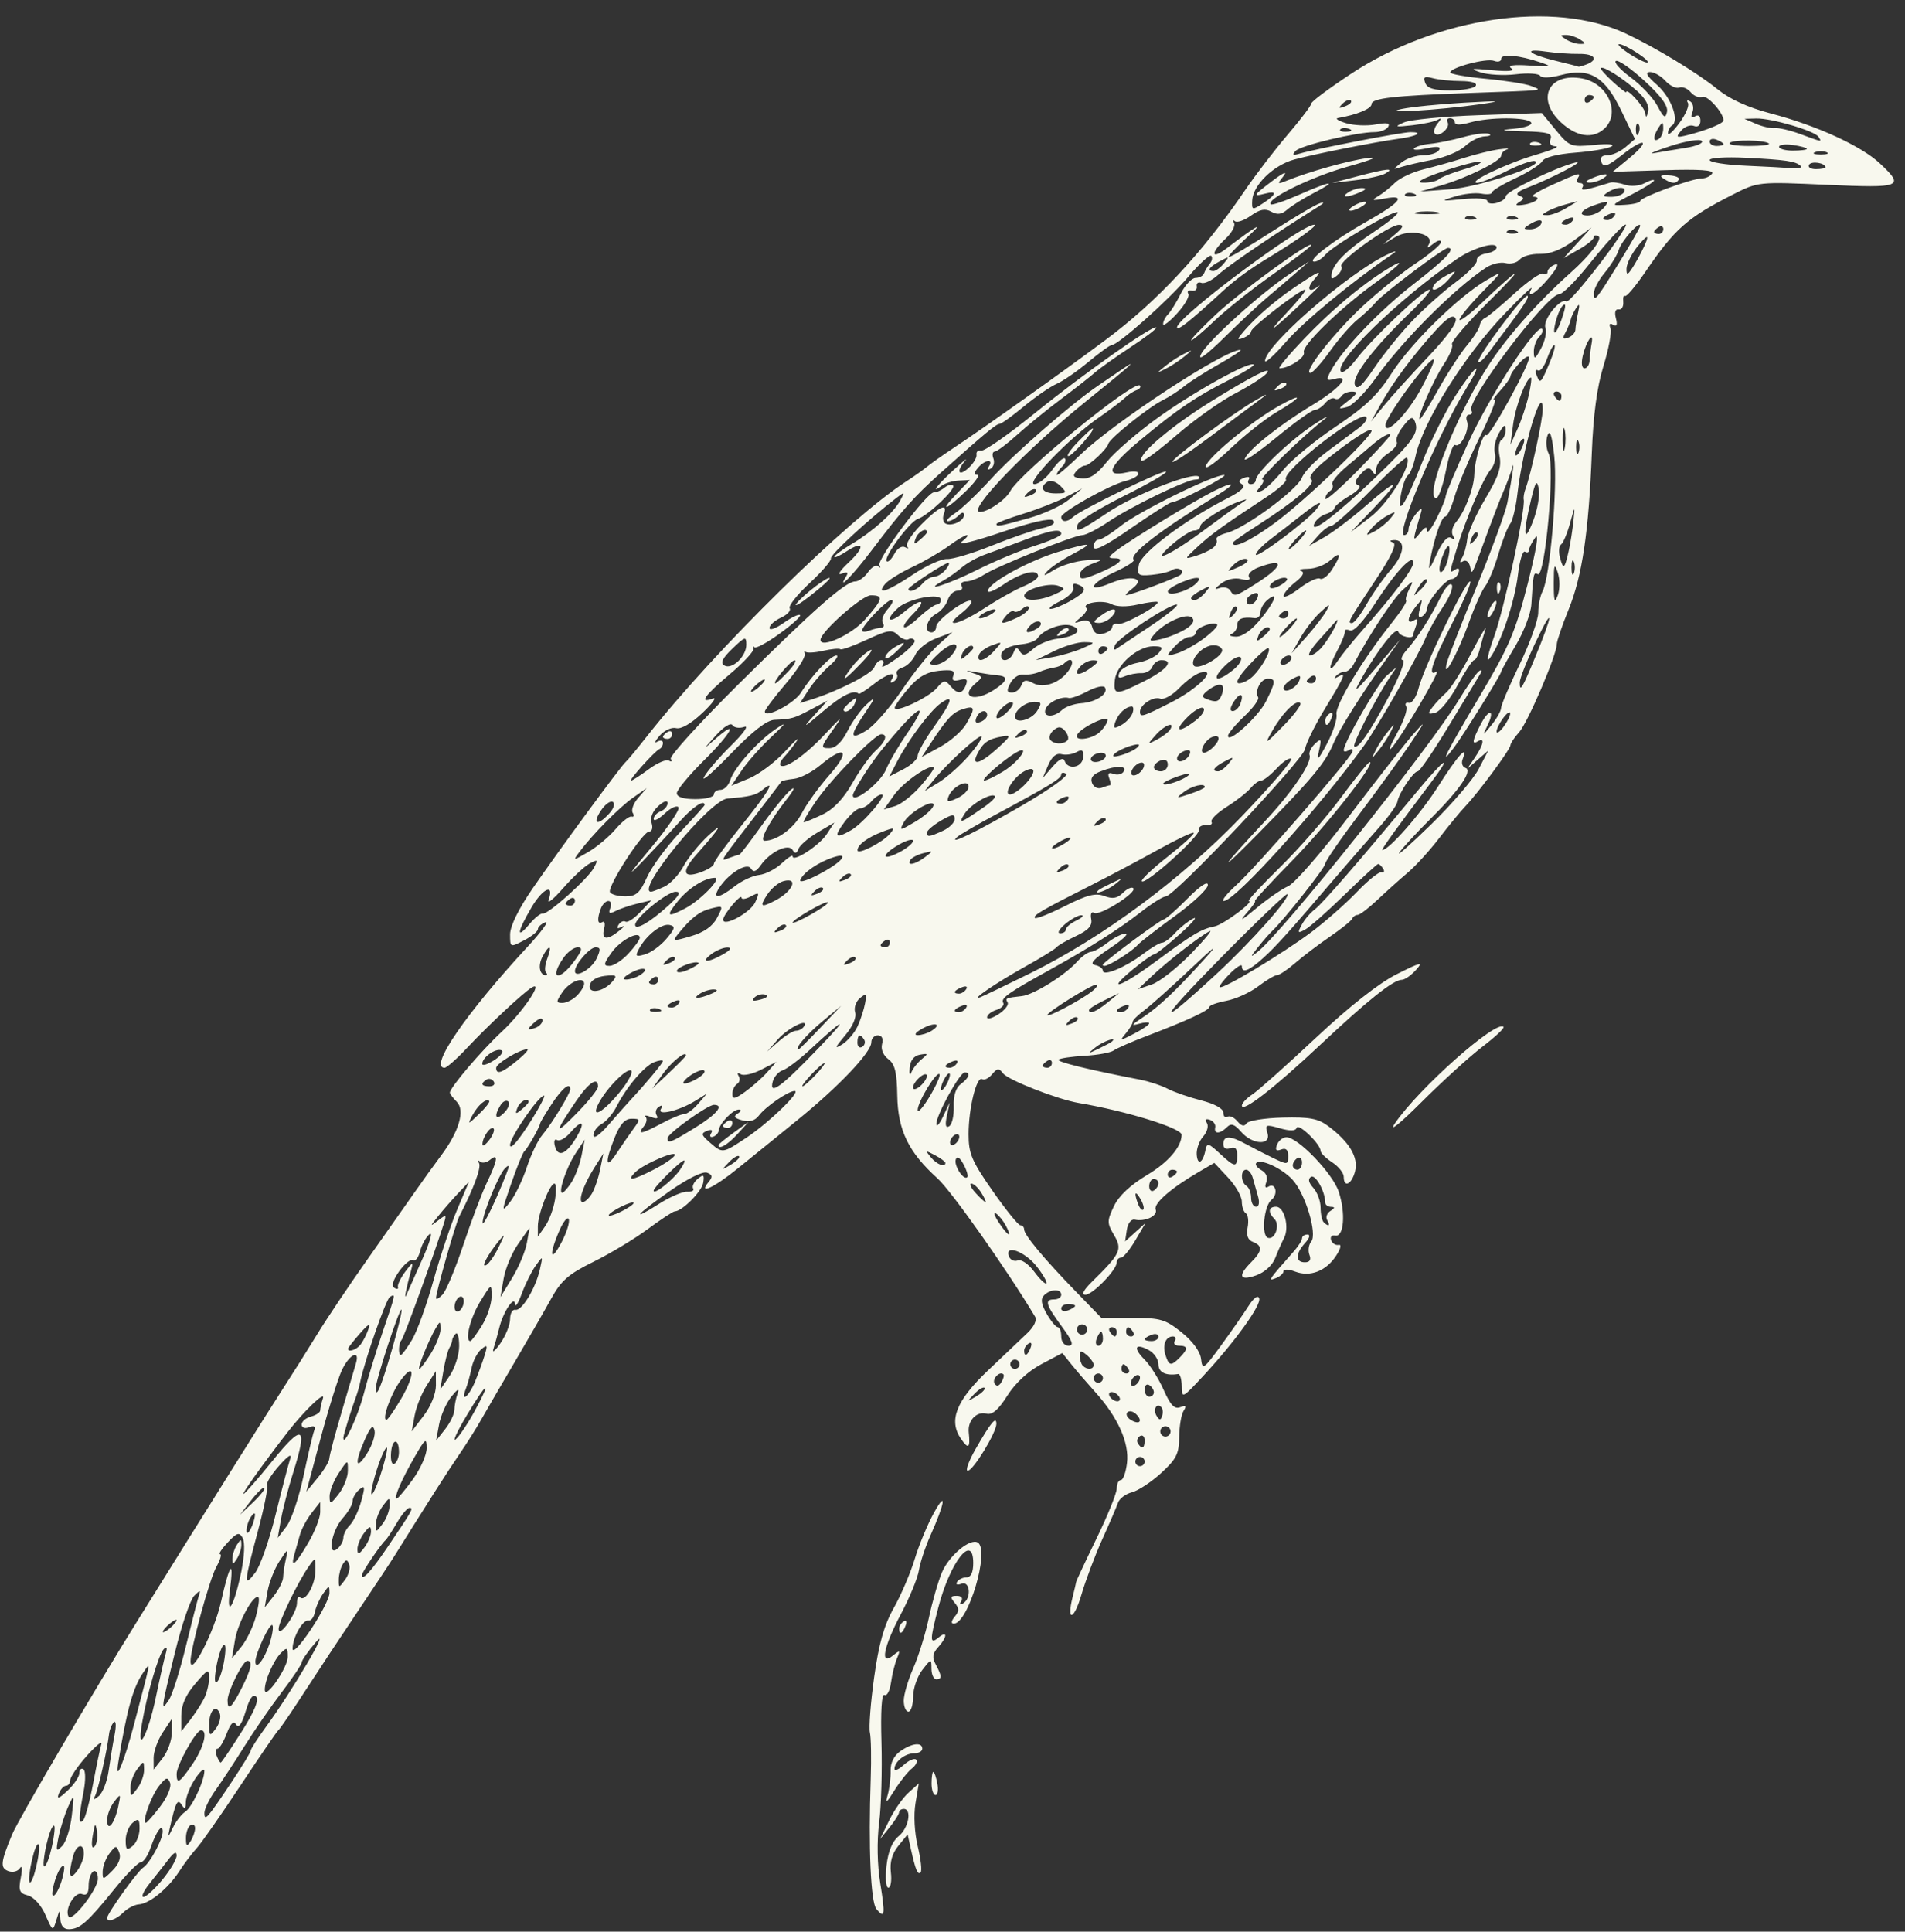 <?xml version="1.0" encoding="UTF-8" standalone="no"?><svg xmlns="http://www.w3.org/2000/svg" xmlns:xlink="http://www.w3.org/1999/xlink" fill="#f8f8ee" height="506" preserveAspectRatio="xMidYMid meet" version="1" viewBox="-0.7 -4.3 499.1 506.0" width="499.1" zoomAndPan="magnify"><rect x="-0.7" y="-4.3" width="499.1" height="506.0" fill="#333333" stroke="none"/><g id="change1_1"><path d="m11.204 497.31c-1.107-2.517-3.062-4.691-4.574-5.087-2.259-0.591-2.529-1.27-1.87-4.704 0.436-2.27 0.334-3.337-0.235-2.456-0.563 0.872-1.914 1.209-3.068 0.766-2.159-0.828-2-2.315 1.024-9.605 1.599-3.855 21.316-37.468 32.741-55.817 19.301-30.998 34.546-55.313 38.42-61.277 2.385-3.671 6.339-9.95 8.787-13.954s8.399-12.87 13.224-19.701 10.393-14.749 12.372-17.594 5.034-7.085 6.788-9.421c4.76-6.34 6.393-11.909 4.149-14.152-0.988-0.988-1.796-2.062-1.796-2.387 0-1.326 8.258-11.025 13.622-15.999s11.166-13.528 7.833-11.546c-2.172 1.292-11.575 10.069-17.004 15.872-2.653 2.836-5.286 5.157-5.851 5.157-4.181 0 5.61-14.26 21.791-31.738 3.63-3.921 5.715-6.789 4.632-6.374s-1.968 1.229-1.968 1.808-1.638 1.899-3.64 2.935c-3.633 1.879-3.64 1.876-3.64-1.573 0-2.151 2.23-6.693 5.907-12.03 6.833-9.919 23.237-32.22 24.357-33.113 0.418-0.334 2.91-3.337 5.538-6.674 17.983-22.837 52.795-57.041 68.117-66.927 1.907-1.23 4.286-2.912 5.288-3.737s4.095-3.009 6.875-4.854c8.331-5.526 28.198-19.645 39.841-28.313 13.62-10.139 25.326-22.697 36.683-39.351 2.731-4.004 7.743-10.533 11.139-14.508s6.174-7.642 6.174-8.149 4.71-4.023 10.467-7.814c22.535-14.84 53.089-19.306 71.911-10.511 7.663 3.581 18.776 10.316 23.944 14.511 3.344 2.715 8.01 4.849 14.075 6.437 11.977 3.137 23.671 8.487 28.549 13.062 6.593 6.182 5.793 6.504-13.957 5.613-17.9-0.808-17.9-0.808-24.572 2.571-11.901 6.027-15.214 8.956-22.921 20.26-2.592 3.801-4.992 6.631-5.334 6.29s-0.54 0.37-0.44 1.583-0.445 2.087-1.21 1.942c-0.855-0.161-1.132 0.733-0.719 2.313 0.456 1.745 0.225 2.298-0.717 1.716-0.882-0.545-1.143-0.213-0.713 0.907 0.373 0.971-0.445 5.399-1.816 9.84-1.703 5.514-2.676 12.764-3.068 22.868-0.801 20.652-2.52 32.219-6.097 41.02-1.69 4.159-3.072 8.219-3.072 9.023 0 2.779-7.613 20.577-9.87 23.073-1.246 1.378-2.265 2.903-2.265 3.389 0 1.052-8.428 12.463-11.831 16.018-1.315 1.373-4.395 5.123-6.845 8.334s-6.153 7.274-8.228 9.03-5.654 4.968-7.953 7.137-4.634 3.944-5.188 3.944-1.19 0.441-1.413 0.981-2.862 2.667-5.865 4.727-7.098 5.168-9.101 6.905-4.135 3.159-4.739 3.16-2.834 1.325-4.954 2.942-5.858 3.316-8.305 3.775-4.456 1.184-4.464 1.61c-0.016 0.883-5.787 3.562-16.367 7.596-4.004 1.527-7.919 3.241-8.7 3.809s-4.204 1.195-7.607 1.393-6.48 0.652-6.837 1.009c-0.569 0.569 7.765 2.615 21.324 5.235 2.336 0.451 5.612 1.533 7.28 2.402s5.627 2.243 8.797 3.051c3.502 0.893 5.764 2.15 5.764 3.203 0 0.954 0.484 1.435 1.076 1.069s1.772 0.174 2.623 1.199c1.033 1.245 1.816 1.429 2.357 0.554 0.445-0.721 4.712-1.409 9.481-1.53 7.041-0.178 9.29 0.242 11.963 2.238 5.533 4.131 7.939 8.17 7.027 11.801-0.864 3.444-2.979 4.477-2.979 1.456 0-0.986-1.365-2.687-3.034-3.78s-3.034-2.443-3.034-2.999c0-1.754-5.811-7.365-6.253-6.038-0.283 0.85-1.738 0.888-4.425 0.117-3.653-1.048-3.938-0.942-3.254 1.211 1.07 3.372-3.89 3.167-6.883-0.284-1.759-2.029-2.625-2.311-3.722-1.213-1.811 1.811-3.464 1.846-3.068 0.065 0.167-0.751-0.455-1.641-1.382-1.978-1.075-0.391-1.362-0.089-0.791 0.835 0.492 0.796 0.047 2.384-0.989 3.529s-1.793 3.288-1.682 4.763c0.221 2.932 1.63 2.161 2.3-1.258 0.373-1.902 0.796-1.798 3.705 0.91 3.995 3.72 4.603 3.786 4.603 0.501 0-1.774-0.557-2.343-1.82-1.858-1.109 0.425-1.82 0.002-1.82-1.084 0-2.254 1.786-2.26 5.88-0.019 1.771 0.97 4.995 2.622 7.164 3.671 3.769 1.824 3.944 1.801 3.944-0.512 0-1.661-0.575-2.199-1.834-1.716-1.312 0.504-1.621 0.148-1.084-1.252 0.413-1.075 1.523-1.955 2.468-1.955 3.022 0 12.116 9.467 13.698 14.259 1.868 5.659 1.36 11.966-0.924 11.488-0.897-0.188-1.375 0.358-1.062 1.213s1.199 1.413 1.97 1.239c0.813-0.183 0.533 1.009-0.667 2.841-2.644 4.035-6.81 5.644-10.744 4.148-1.668-0.634-3.034-0.679-3.034-0.1s-0.925 1.409-2.055 1.842c-2.146 0.823-1.967 0.559 4.786-7.079 1.168-1.321 2.123-2.845 2.123-3.386s0.631-0.985 1.401-0.985c0.839 0 0.595 0.891-0.607 2.219-2.548 2.816-2.574 5.061-0.058 5.061 1.302 0 1.698-0.656 1.192-1.974-0.417-1.086-0.206-2.638 0.468-3.45 1.666-2.007-1.544-12.617-4.91-16.23-2.801-3.006-8.305-5.549-9.476-4.377-0.402 0.402 0.197 1.251 1.331 1.886 1.262 0.706 1.767 1.926 1.3 3.142-0.483 1.258-0.279 1.688 0.553 1.174 1.897-1.173 2.638 2.002 0.805 3.449-1.995 1.574-2.736 9.363-0.948 9.96 1.872 0.625 3.258-3.393 1.706-4.945-1.756-1.756-1.56-3.195 0.435-3.195 2.159 0 3.542 5.381 2.102 8.176-0.606 1.176-1.664 3.571-2.351 5.323-0.734 1.871-2.79 3.722-4.984 4.487-4.346 1.515-4.872 0.139-1.309-3.425 2.938-2.938 3.062-4.35 0.468-5.346-1.332-0.511-1.772-1.727-1.376-3.799 0.32-1.676 0.11-3.34-0.468-3.697s-1.051-1.739-1.051-3.07-1.622-4.157-3.605-6.278l-3.605-3.857-3.979 2.314c-7.322 4.259-11.987 8.319-11.379 9.904 0.628 1.638-2.701 3.243-5.49 2.646-0.922-0.197-1.809 0.954-2.07 2.685l-0.456 3.03 2.685-2.424 2.685-2.424-2.681 4.55c-1.474 2.503-3.173 4.55-3.774 4.55s-1.094 0.551-1.094 1.224c0 1.971-6.307 8.483-8.216 8.483-1.113 0-0.489-1.235 1.717-3.398 7.492-7.347 8.016-8.455 5.78-12.24-1.854-3.139-1.856-3.703-0.031-7.551 1.287-2.712 4.318-5.561 8.714-8.191 5.546-3.317 9.023-7.375 9.023-10.531 0-1.734-14.575-6.236-26.916-8.314-5.572-0.938-18.524-6.004-19.864-7.77-1.077-1.419-1.526-1.382-2.868 0.234-0.875 1.054-2.045 1.635-2.601 1.292-1.46-0.902-3.554 7.561-3.562 14.394-0.006 5.092 0.813 7.03 6.283 14.864 3.459 4.955 6.736 9.009 7.28 9.009s0.991 0.49 0.991 1.089c0 1.433 5.077 7.539 13.457 16.183l6.783 6.997h8.152c7.314 0 8.637 0.39 12.869 3.79 2.893 2.325 4.859 5.014 5.086 6.955 0.347 2.969 0.671 2.753 5.222-3.487 2.669-3.659 5.892-8.29 7.163-10.292 1.421-2.238 2.517-3.04 2.846-2.082 0.6 1.747-6.374 11.408-14.725 20.399-5.411 5.825-5.529 5.88-5.563 2.615-0.019-1.835-0.444-3.272-0.944-3.193-3.247 0.513-5.157-0.424-5.157-2.528 0-1.311-1.139-2.994-2.531-3.739-3.615-1.935-4.194-0.603-1.088 2.504 1.458 1.458 3.703 5.029 4.989 7.937 1.754 3.966 2.834 5.097 4.324 4.525 1.498-0.575 1.716-0.339 0.886 0.961-0.605 0.948-1.119 4.03-1.143 6.85-0.037 4.376-0.731 5.757-4.735 9.425-2.581 2.364-6.022 4.632-7.648 5.04s-3.262 1.627-3.636 2.709-2.229 5.394-4.124 9.582-4.359 10.74-5.478 14.561c-1.966 6.718-3.952 7.174-2.283 0.524 0.453-1.807 0.864-3.558 0.913-3.892s2.461-5.481 5.361-11.439 5.272-11.828 5.272-13.044 0.486-2.212 1.081-2.212 1.319-2.037 1.609-4.527c0.612-5.238-2.412-11.955-8.341-18.527-2.107-2.336-4.906-5.588-6.219-7.226l-2.388-2.979-5.534 2.936c-3.441 1.825-6.797 4.934-8.873 8.218-2.372 3.752-3.963 5.119-5.493 4.719-2.574-0.673-4.937 1.822-4.619 4.877 0.429 4.126-0.051 4.556-1.992 1.784-3.384-4.832-1.348-10.031 7.049-17.994 4.104-3.892 8.758-8.31 10.343-9.817 1.709-1.625 2.515-3.353 1.982-4.247-7.243-12.131-21.925-32.936-25.561-36.221-7.617-6.881-10.399-12.607-10.549-21.709-0.101-6.14-0.624-8.255-2.358-9.546-1.319-0.982-1.984-2.591-1.63-3.944 0.376-1.438-0.035-2.285-1.109-2.285-0.939 0-1.706 0.831-1.706 1.847 0 2.593-8.652 11.684-19.401 20.385l-15.532 12.594c-6.261 5.089-10.61 7.098-7.654 3.538 1.074-1.294 0.97-1.841-0.456-2.388-1.088-0.417-5.096 1.561-9.738 4.806-8.873 6.203-10.606 8.295-2.732 3.299 2.836-1.8 6.124-3.205 7.307-3.122s1.871-0.301 1.53-0.853 0.201-1.684 1.204-2.516c1.534-1.273 1.762-1.111 1.438 1.018-0.348 2.279-5.552 7.502-7.475 7.502-0.424 0-3.614 2.1-7.089 4.667s-9.868 6.414-14.205 8.549c-6.503 3.2-8.44 4.883-11.038 9.59-1.733 3.14-6.04 10.623-9.571 16.629s-7.503 12.832-8.826 15.168-3.909 6.431-5.746 9.101c-2.823 4.103-8.573 13.111-16.995 26.628-1.001 1.607-5.424 8.285-9.828 14.841s-10.657 16.015-13.895 21.021-6.223 9.374-6.634 9.707-4.901 6.886-9.977 14.561-10.231 15.046-11.456 16.381-3.279 4.065-4.565 6.067c-2.849 4.435-7.764 8.447-10.569 8.628-1.141 0.074-2.97 1.029-4.064 2.123-1.879 1.879-4.243 2.67-4.243 1.419 0-1.125 7.918-12.189 9.404-13.14 1.778-1.137 5.157-7.353 5.157-9.486 0-2.312-1.688-0.071-3.142 4.173-0.727 2.121-1.885 3.857-2.574 3.857s-3.899 3.276-7.135 7.28c-6.871 8.503-8.832 10.223-11.721 10.275-1.37 0.025-2.166-0.93-2.244-2.692-0.116-2.611-0.162-2.598-1.052 0.303-0.921 3.003-0.95 2.989-2.865-1.363zm13.744-9.486c0-1.453-0.546-2.304-1.213-1.892s-1.213 2.066-1.213 3.674c0 2.095-0.514 2.727-1.812 2.228-1.804-0.692-4.556 4.022-3.448 5.905 0.918 1.56 7.687-7.172 7.687-9.916zm-9.171-0.678c0.566-2.427 0.445-3.236-0.364-2.427-0.667 0.667-1.596 2.852-2.063 4.854-0.566 2.427-0.445 3.236 0.364 2.427 0.667-0.667 1.596-2.852 2.063-4.854zm26.071 0.937c2.051-2.488 3.729-5.329 3.729-6.314 0-1.2-0.7-0.873-2.123 0.992-1.168 1.53-3.401 4.372-4.962 6.314s-2.283 3.531-1.605 3.531 2.911-2.035 4.962-4.523zm-32.665-5.233c0.503-2.75 0.476-4.546-0.06-3.992-1.252 1.296-3.002 10.999-1.776 9.853 0.507-0.474 1.333-3.112 1.836-5.861zm12.086-1.467c0.055-3.052-1.972-2.619-2.837 0.607-1.323 4.935-0.927 6.442 1.017 3.872 0.98-1.296 1.799-3.311 1.82-4.479zm9.274-0.389c-0.753-1.963-0.929-1.949-2.557 0.202-0.961 1.27-1.766 3.387-1.787 4.703-0.037 2.317 0.044 2.31 2.557-0.202 1.66-1.66 2.304-3.355 1.787-4.703zm-17.254-3.555c0.518-3.192 0.401-4.231-0.34-3.034-0.62 1.001-1.482 4.004-1.915 6.674-0.518 3.192-0.401 4.231 0.34 3.034 0.62-1.001 1.482-4.004 1.915-6.674zm4.812-6.067c0.682-5.855 0.649-5.94-0.935-2.427-0.903 2.002-2.033 5.551-2.512 7.887-0.772 3.764-0.666 4.04 0.935 2.427 0.993-1.001 2.124-4.55 2.512-7.887zm6.6 4.083c-0.382-2.429-0.553-2.258-1.112 1.112-0.4 2.411-0.222 3.543 0.451 2.87 0.611-0.611 0.908-2.403 0.66-3.982zm11.167-0.74c0-2.559-0.285-2.797-1.82-1.523-1.001 0.831-1.82 2.876-1.82 4.544 0 2.559 0.285 2.797 1.82 1.523 1.001-0.831 1.82-2.876 1.82-4.544zm14.542-0.078c0.01-0.874-0.527-1.251-1.195-0.838s-1.205 1.946-1.195 3.409c0.015 2.161 0.239 2.318 1.195 0.838 0.647-1.001 1.185-2.535 1.195-3.409zm-2.633-4.299c1.764-1.095 5.083-8.138 5.07-10.758-0.004-0.856-1.093 0.082-2.419 2.084s-2.423 4.732-2.437 6.067c-0.02 1.859-0.275 2.035-1.089 0.75-1.094-1.727-1.584-0.757-3.155 6.233-0.549 2.444-0.459 2.412 0.876-0.309 0.819-1.668 2.238-3.499 3.154-4.067zm-17.508-1.393c0.737-3.432 0.677-3.506-1.057-1.285-1.011 1.296-1.839 3.452-1.839 4.793 0 3.355 1.921 1.027 2.896-3.508zm-6.568-6.067c0.877-4.672 1.847-9.313 2.155-10.314s-1.388 0.364-3.769 3.034-4.349 5.536-4.375 6.37-0.533 1.517-1.129 1.517-1.445 0.943-1.887 2.095c-0.584 1.522 0.044 1.299 2.297-0.818 1.706-1.602 3.101-3.669 3.101-4.593s0.475-1.387 1.055-1.028c0.586 0.362 0.61 2.956 0.053 5.835-1.322 6.836-1.351 8.98-0.102 7.549 0.554-0.634 1.724-4.975 2.601-9.647zm17.59 6.008c1.901-2.493 2.977-5.108 2.554-6.21-0.608-1.583-1.104-1.421-2.955 0.969-2.054 2.651-4.487 9.546-3.369 9.546 0.267 0 1.964-1.938 3.77-4.306zm18.638-6.297c2.783-4.163 5.06-7.913 5.06-8.331s1.855-3.292 4.121-6.384c6.741-9.197 17.181-26.961 12.932-22.004-2.002 2.336-3.655 4.698-3.673 5.249s-2.39 4.1-5.271 7.887-7.283 10.161-9.781 14.165-5.874 9.136-7.502 11.403-2.959 4.971-2.959 6.006c0 2.341 0.681 1.571 7.074-7.992zm-32.16-3.06c0.397-2.829 1.095-7.055 1.551-9.391s0.375-3.826-0.179-3.312-1.122 1.879-1.261 3.034c-0.553 4.597-2.956 15.11-3.76 16.45-0.567 0.946-0.22 0.91 1.037-0.107 1.039-0.841 2.215-3.845 2.612-6.674zm9.273-0.219c-0.038-2.458-0.068-2.46-1.82-0.143-0.98 1.296-1.764 3.48-1.743 4.854 0.038 2.458 0.068 2.46 1.82 0.143 0.98-1.296 1.764-3.48 1.743-4.854zm12.736-1.567c2.962-4.359 4.061-8.829 2.167-8.81-1.276 0.013-6.37 9.173-6.37 11.455 0 2.842 0.828 2.321 4.203-2.646zm-15.279-10.639c4.513-17.206 4.321-16.131 2.377-13.348-2.712 3.882-4.36 9.792-6.598 23.661-0.949 5.883 1.621-0.396 4.222-10.314zm9.828 2.427 0.019-3.64-2.411 3.64c-1.326 2.002-2.402 5.005-2.392 6.674l0.019 3.034 2.373-3.034c1.305-1.668 2.381-4.672 2.392-6.674zm18.233-0.137c3.412-5.402 4.667-8.425 3.842-9.25s-1.72 0.424-2.737 3.821c-1.017 3.393-1.834 4.535-2.495 3.486-0.689-1.092-1.434-0.378-2.488 2.384-0.827 2.169-1.914 3.944-2.414 3.944s-0.595 0.819-0.211 1.82 0.864 1.82 1.067 1.82 2.649-3.611 5.436-8.024zm-22.457-8.98c1.042-4.996 2.215-10.175 2.607-11.51 0.475-1.62 0.308-2.023-0.504-1.213-1.334 1.332-4.402 11.779-5.701 19.415-1.48 8.698 1.571 3.024 3.598-6.691zm16.79 4.153c-1.009-2.628-2.827-0.726-2.784 2.913 0.036 3.059 0.146 3.124 1.737 1.024 0.934-1.233 1.405-3.004 1.048-3.937zm-4.217-3.753c0.767-1.458 1.393-3.915 1.391-5.46-0.003-2.619-0.25-2.521-3.637 1.437-2.482 2.901-3.635 5.549-3.637 8.354l-0.003 4.107 2.246-2.894c1.235-1.592 2.873-4.087 3.64-5.544zm-4.709-13.731c1.548-6.34 3.086-12.346 3.418-13.347 0.537-1.618 0.4-1.618-1.226 0-1.006 1.001-3.268 7.673-5.026 14.827-3.674 14.951-3.767 15.685-1.588 12.441 0.885-1.316 2.875-7.581 4.422-13.921zm14.573 10.969c2.575-5.048 3.061-7.349 1.541-7.299-1.174 0.039-5.157 8.02-5.157 10.334 0 2.905 1.023 2.046 3.616-3.035zm12.153-8.325c0.005-2.501-0.198-2.613-1.809-1.001-1.946 1.946-4.28 7.304-4.208 9.661 0.082 2.699 6.011-5.834 6.017-8.659zm-16.577 0.495c0.937-6.171-1.061-4.036-2.172 2.322-0.537 3.071-0.426 4.408 0.301 3.64 0.632-0.667 1.474-3.35 1.871-5.962zm-0.933-14.843c2.252-10.124 3.471-11.758 2.357-3.16-1.003 7.743 1.093 4.344 2.972-4.82 0.839-4.091 0.991-7.717 0.37-8.826-0.901-1.61-1.471-1.439-3.931 1.18-1.582 1.684-2.478 3.063-1.99 3.063s0.046 1.502-0.981 3.337c-1.771 3.166-6.764 21.401-6.764 24.706 0 4.386 6.247-7.752 7.965-15.479zm2.992-11.35c0-1.001 0.529-2.639 1.176-3.64 1.046-1.618 1.176-1.618 1.176 0 0 1.001-0.529 2.639-1.176 3.64-1.046 1.618-1.176 1.618-1.176 0zm9.703 22.35c0.783-2.371 1.127-4.607 0.766-4.968-0.665-0.665-4.439 7.44-4.439 9.533 0 2.42 2.318-0.462 3.673-4.565zm-3.6-7.001c0.715-2.57 1.051-4.922 0.746-5.227-1.155-1.155-5.37 6.462-6.151 11.113l-0.815 4.854 2.459-3.034c1.353-1.668 3.045-5.136 3.76-7.706zm19.342-6.368c0-2.104-0.102-2.095-1.674 0.153-0.921 1.316-1.884 3.486-2.14 4.82s-1.004 2.326-1.663 2.203c-1.5-0.28-4.13 4.329-4.187 7.339-0.025 1.331 1.953-0.728 4.811-5.007 2.67-3.998 4.854-8.277 4.854-9.509zm-40.042 7.103c0-0.334-0.819 0.073-1.82 0.904s-1.82 1.784-1.82 2.117 0.819-0.073 1.82-0.904 1.82-1.784 1.82-2.117zm31.522-4.455c0.015-1.279 0.383-1.97 0.817-1.536 1.353 1.353 3.985-3.24 4.025-7.026 0.038-3.552 0.011-3.567-1.784-1.005-2.881 4.114-7.887 14.508-7.858 16.315 0.042 2.544 4.769-4.103 4.8-6.749zm-3.624-6.775c0.024-1.001 0.356-3.185 0.738-4.854 0.651-2.845 0.547-2.808-1.684 0.607-1.308 2.002-2.716 5.551-3.128 7.887l-0.75 4.247 2.39-3.034c1.315-1.668 2.41-3.853 2.434-4.854zm17.301-3.388c-0.53-1.382-0.817-1.391-1.667-0.051-0.564 0.89-1.034 2.678-1.045 3.974-0.018 2.307 0.016 2.308 1.667 0.051 0.927-1.268 1.397-3.056 1.045-3.974zm-19.283-12.993c1.648-6.674 3.358-13.226 3.801-14.561 0.54-1.627-0.408-1.062-2.878 1.714-2.026 2.277-3.43 4.55-3.122 5.05s-0.804 6.008-2.474 12.24c-3.627 13.539-3.697 14.68-0.655 10.725 1.283-1.668 3.681-8.494 5.328-15.168zm29.478 8.256c6.463-9.571 6.744-10.077 5.598-10.077-0.557 0-2.044 1.775-3.306 3.944s-2.608 4.217-2.992 4.55c-1.231 1.07-6.158 8.369-6.158 9.123 0 1.673 2.472-1.046 6.858-7.54zm-20.927-0.889c1.732-2.955 3.149-6.578 3.149-8.051v-2.678l-2.26 2.894c-1.243 1.592-2.608 4.125-3.034 5.63s-1.084 3.825-1.462 5.157c-1.109 3.905 0.232 2.808 3.608-2.952zm9.216-1.363c0-0.872 0.769-2.354 1.708-3.293s2.272-3.748 2.96-6.241c1.075-3.894 1.005-4.329-0.495-3.083-0.961 0.797-1.746 2.155-1.746 3.018s-1.183 2.897-2.629 4.52c-2.908 3.265-4.091 10.228-1.351 7.954 0.855-0.709 1.554-2.003 1.554-2.874zm7.242-1.687c-0.031-1.512-0.396-1.419-1.82 0.464-0.98 1.296-1.764 3.207-1.743 4.247 0.031 1.512 0.396 1.419 1.82-0.464 0.98-1.296 1.764-3.207 1.743-4.247zm-30.4-4.318c0.037-0.667-0.463-0.394-1.109 0.607s-1.146 2.639-1.11 3.64c0.07 1.922 2.093-1.948 2.219-4.247zm12.707-10.136c1.172-5.575 2.425-10.905 2.786-11.844 0.454-1.183 0.054-1.478-1.3-0.958-1.129 0.433-1.955 0.135-1.955-0.707 0-0.801 1.092-1.742 2.427-2.091s2.427-1.072 2.427-1.607 0.325-1.973 0.723-3.195c0.675-2.077-4.908 3.269-9.216 8.825-6.467 8.34-12.124 16.254-11.619 16.254 0.327 0 3.757-3.916 7.623-8.701 7.965-9.859 9.267-9.149 5.443 2.969-1.311 4.154-2.769 9.736-3.24 12.406l-0.857 4.854 2.314-3.034c1.272-1.668 3.272-7.595 4.444-13.169zm22.548 7.78c0.038-2.332 0.021-2.332-1.743 0-0.98 1.296-1.799 3.415-1.82 4.711-0.038 2.332-0.021 2.332 1.743 0 0.98-1.296 1.799-3.415 1.82-4.711zm-32.788-4.728c-0.298-0.266-1.861 1.219-3.471 3.3l-2.929 3.784 3.471-3.3c1.909-1.815 3.228-3.518 2.929-3.784zm21.871-4.444c0.019-3.029 0.015-3.028-2.392 0.607-1.326 2.002-2.402 4.732-2.392 6.067 0.017 2.224 0.218 2.173 2.392-0.607 1.305-1.668 2.381-4.399 2.392-6.067zm17.015 2.245c2.006-2.77 3.641-6.455 3.633-8.191-0.013-2.812-0.356-2.561-3.159 2.305-3.467 6.022-5.572 10.921-4.691 10.921 0.313 0 2.211-2.266 4.217-5.036zm-8.002-2.645c0.938-3.117 1.472-5.667 1.187-5.667-0.642 0-2.601 5.072-3.652 9.457-1.264 5.274 0.6 2.407 2.465-3.791zm-13.875-2.801c0.024-0.76 1.471-6.22 3.215-12.134s3.446-11.709 3.782-12.877c1.058-3.682-1.74-2.301-3.687 1.82-1.025 2.169-3.54 10.223-5.59 17.898l-3.727 13.954 2.981-3.64c1.64-2.002 3.001-4.262 3.025-5.021zm11.85-7.38c-0.386-1.604-1.036-0.998-2.523 2.351-2.782 6.267-2.47 8.415 0.54 3.716 1.376-2.149 2.268-4.879 1.982-6.067zm6.395 5.727c0-3.804-1.801-3.663-2.078 0.162-0.147 2.033 0.244 3.255 0.91 2.844 0.642-0.397 1.168-1.75 1.168-3.005zm195.36 2.427c0-0.667-0.546-1.213-1.213-1.213s-1.213 0.546-1.213 1.213 0.546 1.213 1.213 1.213 1.213-0.546 1.213-1.213zm0-5.532c0-1.04-0.555-1.549-1.233-1.13s-0.919 1.27-0.535 1.892c1.04 1.683 1.768 1.369 1.768-0.762zm-175.47-7.795c4.655-8.553 3.129-7.594-2.229 1.401-2.454 4.119-3.701 6.859-2.773 6.088s3.179-4.141 5.002-7.489zm-29.125-4.34c1.031-3.965 3.257-11.263 4.947-16.218 3.494-10.247 3.483-10.195 1.896-9.215-1.025 0.634-6.689 16.902-7.776 22.336-0.215 1.076-0.698 2.775-1.073 3.776-1.239 3.305-3.323 10.057-3.323 10.765 0 2.607 3.793-5.538 5.329-11.444zm23.766 4.115c0.015-1.113 0.385-3.024 0.823-4.247 0.534-1.49-0.004-1.223-1.632 0.811-1.336 1.668-2.782 4.945-3.214 7.28l-0.785 4.247 2.39-3.034c1.315-1.668 2.403-3.944 2.417-5.058zm187.43 4.954c-0.391-0.632-1.228-0.83-1.86-0.439s-0.83 1.228-0.439 1.86 1.228 0.83 1.86 0.439 0.83-1.228 0.439-1.86zm-192.28-11.356-0.02-3.708-2.396 3.739c-1.318 2.056-2.74 5.605-3.16 7.887l-0.764 4.149 3.18-4.179c1.848-2.428 3.172-5.733 3.16-7.887zm183.49 7.577c-0.779-0.779-1.818-1.013-2.311-0.52s-0.108 1.382 0.855 1.977c2.266 1.401 3.289 0.377 1.456-1.456zm-192.6-4.059c3.751-6.4 3.549-9.983-0.261-4.633-2.504 3.516-4.853 10.148-3.594 10.148 0.343 0 2.077-2.482 3.855-5.515zm199.16 2.203c-1.233-1.233-2.251 0.624-1.239 2.261 0.764 1.237 1.05 1.238 1.461 0.005 0.281-0.843 0.181-1.863-0.222-2.266zm-46.32-5.064c-0.319-0.319-1.523 0.404-2.675 1.606-2.001 2.089-1.975 2.115 0.58 0.58 1.471-0.884 2.414-1.868 2.095-2.187zm35.273 2.309c-0.412-0.667-1.296-1.213-1.963-1.213s-0.876 0.546-0.463 1.213 1.296 1.213 1.963 1.213 0.876-0.546 0.463-1.213zm-168.75-3.944c0.887-2.169 2.03-5.304 2.54-6.968 0.802-2.617 0.678-2.817-0.922-1.49-1.017 0.844-2.15 3.024-2.517 4.844s-1.038 4.265-1.49 5.433c-1.51 3.904 0.752 2.18 2.388-1.82zm177.85 2.802c0-0.628-0.546-1.479-1.213-1.892s-1.213 0.101-1.213 1.142 0.546 1.892 1.213 1.892 1.213-0.514 1.213-1.142zm-199.65-11.072c1.625-5.588 2.763-10.351 2.529-10.584-0.514-0.514-6.728 18.436-6.728 20.518 0 3.066 1.344-0.113 4.199-9.934zm17.634-1.032c0.004-2.28-0.402-3.736-0.902-3.236s-0.918 1.274-0.929 1.719-0.348 1.355-0.751 2.022-1.102 3.397-1.555 6.067l-0.823 4.854 2.476-3.64c1.362-2.002 2.479-5.506 2.484-7.786zm142.6 7.396c-0.964-0.964-3.05 1.225-2.31 2.423 0.504 0.815 1.129 0.691 1.774-0.352 0.548-0.886 0.789-1.818 0.536-2.071zm35.781 0.853c0-0.667-0.546-0.876-1.213-0.463s-1.213 1.296-1.213 1.963 0.546 0.876 1.213 0.463 1.213-1.296 1.213-1.963zm-9.707 0.143c0-0.667-0.546-1.213-1.213-1.213s-1.213 0.546-1.213 1.213 0.546 1.213 1.213 1.213 1.213-0.546 1.213-1.213zm6.674-2.427c-0.412-0.667-0.991-1.213-1.285-1.213s-0.535 0.546-0.535 1.213 0.578 1.213 1.285 1.213 0.948-0.546 0.535-1.213zm-182.72-4.087c1.389-2.248 2.509-5.114 2.489-6.37-0.035-2.14-0.115-2.15-1.28-0.149-1.902 3.266-4.849 10.606-4.259 10.606 0.288 0 1.661-1.839 3.05-4.087zm154.2 2.873c0-0.667-0.546-1.213-1.213-1.213s-1.213 0.546-1.213 1.213 0.546 1.213 1.213 1.213 1.213-0.546 1.213-1.213zm19.415 0.149c0-0.586-0.819-1.745-1.82-2.575-1.476-1.225-1.82-1.177-1.82 0.256 0 0.972 0.364 2.131 0.809 2.575 1.152 1.152 2.831 1.001 2.831-0.256zm22.535-1.882c2.237-2.237 2.192-3.12-0.158-3.12-1.04 0-1.554-0.546-1.142-1.213s0.204-1.213-0.463-1.213c-1.904 0-2.799 2.221-1.96 4.864 0.913 2.875 1.435 2.971 3.723 0.683zm-201.14-4.637c1.314-2.169 3.836-9.131 5.603-15.471s4.589-14.771 6.269-18.735l3.055-7.208-2.796 2.961c-1.538 1.629-3.888 4.317-5.222 5.974-2.273 2.822-2.279 2.899-0.093 1.213 2.144-1.653 2.273-1.602 1.582 0.628-2.197 7.091-10.532 30.076-11.12 30.663-0.79 0.79-0.93 3.919-0.176 3.919 0.279 0 1.583-1.775 2.897-3.944zm25.709-5.46c0.004-1.502 0.631-2.594 1.393-2.427 1.679 0.368 5.299-5.615 6.425-10.617 0.812-3.61 0.803-3.618-1.127-0.925-1.07 1.493-2.7 4.77-3.622 7.28s-1.715 3.761-1.762 2.778c-0.12-2.499-3.123 2.011-4.146 6.224-0.43 1.773-1.115 4.23-1.522 5.46s0.406 0.598 1.807-1.404 2.55-4.869 2.555-6.37zm136.37 7.521c0.414-1.08 0.211-1.567-0.477-1.142-0.66 0.408-1.2 1.255-1.2 1.883 0 1.745 0.87 1.361 1.676-0.741zm-175.53-0.847c0.645-0.834 1.552-2.609 2.014-3.944 0.618-1.783 0.023-1.491-2.239 1.099-1.694 1.939-3.079 3.714-3.079 3.944 0 1.022 2.239 0.277 3.303-1.099zm183.67-4.789c-4.201-5.713-4.564-7.041-1.925-7.041 1.001 0 1.82-0.546 1.82-1.213 0-1.621-2.822-1.546-4.487 0.118-0.967 0.967-0.784 2.295 0.667 4.846 1.099 1.933 2.409 3.518 2.909 3.522s0.91 1.1 0.91 2.434c0 1.407 0.809 2.427 1.925 2.427 1.469 0 1.037-1.207-1.82-5.093zm10.816 3.273c0-1.001-0.215-1.82-0.477-1.82s-0.791 0.819-1.175 1.82-0.17 1.82 0.477 1.82 1.175-0.819 1.175-1.82zm-162.7-3.48c1.389-2.248 2.523-5.66 2.52-7.584-0.006-3.488-0.014-3.485-2.996 1.357-2.583 4.194-4.101 10.314-2.557 10.314 0.279 0 1.644-1.839 3.034-4.087zm177.26 2.912c0-0.646-0.819-0.861-1.82-0.477s-1.82 0.913-1.82 1.175 0.819 0.477 1.82 0.477 1.82-0.529 1.82-1.175zm-18.872-2.568c-0.391-0.632-1.228-0.83-1.86-0.439s-0.83 1.228-0.439 1.86 1.228 0.83 1.86 0.439 0.83-1.228 0.439-1.86zm7.951 1.317c0-0.667-0.578-1.213-1.285-1.213s-0.948 0.546-0.535 1.213 0.991 1.213 1.285 1.213 0.535-0.546 0.535-1.213zm4.247 0c-0.412-0.667-0.991-1.213-1.285-1.213s-0.535 0.546-0.535 1.213 0.578 1.213 1.285 1.213 0.948-0.546 0.535-1.213zm-175.34-8.03c0-1.001-0.546-1.483-1.213-1.07s-1.213 1.569-1.213 2.57 0.546 1.483 1.213 1.07 1.213-1.569 1.213-2.57zm160.17 1.227c0-0.262-0.819-0.477-1.82-0.477s-1.82 0.529-1.82 1.175 0.819 0.861 1.82 0.477 1.82-0.913 1.82-1.175zm-170.94-12.445c1.903-4.246 2.702-7.091 1.774-6.321s-2.03 2.765-2.448 4.434-1.25 2.732-1.846 2.363-2.229 0.936-3.627 2.899c-1.61 2.261-2.078 3.856-1.276 4.351 0.696 0.43 1.12 0.332 0.941-0.218s0.69-2.365 1.928-4.034c1.844-2.483 2.132-2.593 1.587-0.607-1.393 5.076-2.034 8.423-1.279 6.674 0.432-1.001 2.343-5.295 4.246-9.541zm10.65-3.538c2.055-6.192 4.834-13.53 6.175-16.306 2.834-5.866 3.106-7.869 0.81-5.963-0.896 0.743-2.075 0.947-2.621 0.452s-0.656-0.308-0.244 0.416c0.639 1.122-1.441 6.718-5.171 13.916-0.991 1.911-6.109 19.878-6.109 21.444 0 0.469 0.771 0.054 1.712-0.924s3.394-6.843 5.449-13.036zm16.641-0.475 0.726-4.041-2.984 4.247c-1.641 2.336-3.361 6.431-3.822 9.101l-0.838 4.854 3.096-5.06c1.703-2.783 3.423-6.878 3.822-9.101zm133.57 6.12c-3.09-3.948-8.509-5.892-7.245-2.599 0.354 0.923 1.39 1.392 2.301 1.042 0.934-0.358 2.814 0.928 4.308 2.949 1.458 1.972 2.888 3.347 3.178 3.057s-0.854-2.292-2.542-4.45zm-140.93-5.08c1.736-3.589 1.729-3.692-0.098-1.44-2.988 3.686-4.744 7.143-3.116 6.136 0.739-0.457 2.185-2.57 3.213-4.697zm18.342-7.289c-0.299-0.787-1.424 0.599-2.499 3.08-2.765 6.378-2.332 8.54 0.598 2.987 1.345-2.55 2.201-5.28 1.902-6.067zm-3.611-5.086c0.378-2.328 0.315-4.233-0.14-4.233-1.228 0-4.344 7.998-4.344 11.152v2.736l1.899-2.711c1.044-1.491 2.208-4.616 2.586-6.944zm118.11 6.755c-0.694-1.298-1.862-2.73-2.595-3.183s-0.394 0.609 0.753 2.359c2.429 3.707 3.687 4.269 1.843 0.824zm-130.9-13.415c0.943-2.43 0.874-2.734-0.346-1.526-1.625 1.609-5.965 12.24-5.823 14.267 0.08 1.148 3.606-6.133 6.169-12.741zm215.11 11.998c-0.459-0.742-0.081-1.826 0.838-2.408 1.211-0.767 1.254-1.064 0.155-1.078-0.834-0.01-1.517-0.529-1.517-1.153 0-2.834-2.547-7.428-3.717-6.705-0.86 0.532-0.657 1.504 0.604 2.899 1.044 1.154 1.899 3.466 1.899 5.138s0.364 3.403 0.809 3.848c1.275 1.275 1.845 0.944 0.927-0.54zm-183.75-2.898c1.668-0.954 2.487-1.734 1.82-1.734s-2.579 0.78-4.247 1.734-2.487 1.734-1.82 1.734 2.579-0.78 4.247-1.734zm-25.963-10.921c1.099-3.337 2.934-7.159 4.077-8.494 2.409-2.813 7.325-10.848 7.325-11.974 0-1.975-2.093-0.324-4.815 3.799-1.647 2.494-3.032 4.808-3.076 5.142-0.132 0.985-3.328 6.621-4.129 7.28-0.405 0.334-1.964 4.156-3.464 8.494-2.57 7.43-2.588 7.711-0.322 4.854 1.323-1.668 3.305-5.764 4.405-9.101zm160.8 8.281c-1.43-2.46-1.776-1.673-0.605 1.379 0.416 1.084 1.012 1.716 1.325 1.404s-0.011-1.565-0.72-2.783zm30.779-0.698c-0.432-1.502-1.051-3.686-1.377-4.854s-1.101-2.123-1.724-2.123c-1.513 0-1.45 3.3 0.082 4.247 0.667 0.412 1.213 1.81 1.213 3.105s0.583 2.355 1.295 2.355c0.767 0 0.975-1.114 0.51-2.73zm-174.56-0.647c0.743-1.19 1.733-4.056 2.2-6.37l0.849-4.207-2.363 3.724c-2.89 4.554-4.394 9.017-3.04 9.017 0.552 0 1.611-0.973 2.354-2.163zm102.09-0.264c-0.834-1.335-2.015-2.427-2.625-2.427s-0.121 1.092 1.087 2.427 2.389 2.427 2.625 2.427-0.253-1.092-1.087-2.427zm-107.4-2.748c0.99-1.511 2.178-4.651 2.639-6.977l0.838-4.229-2.411 3.64c-2.374 3.584-4.635 10.314-3.465 10.314 0.329 0 1.409-1.237 2.399-2.748zm28.387-3.208c0.978-1.396 1.493-2.538 1.144-2.538-0.885 0-7.998 7.039-7.998 7.915 0 1.211 4.971-2.689 6.854-5.377zm125.41 3.457c0-0.628-0.546-1.142-1.213-1.142s-1.213 0.851-1.213 1.892 0.546 1.554 1.213 1.142 1.213-1.264 1.213-1.892zm-132.3-3.551c2.598-1.325 5.083-2.991 5.522-3.703 1.073-1.736-8.048 2.116-10.298 4.349-2.446 2.428-0.817 2.207 4.776-0.646zm81.227-1.427c-0.959-1.791-1.705-2.26-2.033-1.276-0.533 1.598 2.063 5.592 3.016 4.639 0.293-0.293-0.15-1.806-0.983-3.363zm55.922 1.945c0-0.294-0.546-0.535-1.213-0.535s-1.213 0.578-1.213 1.285 0.546 0.948 1.213 0.535 1.213-0.991 1.213-1.285zm-114.75-4.057c-0.319-0.319-1.523 0.404-2.675 1.606-2.001 2.089-1.975 2.115 0.58 0.58 1.471-0.884 2.414-1.868 2.095-2.187zm147.51 1.63c0-1.04-0.546-1.554-1.213-1.142s-1.213 1.264-1.213 1.892 0.546 1.142 1.213 1.142 1.213-0.851 1.213-1.892zm-175.22-8.726c1.892-2.588 1.869-2.73-0.447-2.73-1.72 0-3.021 1.444-4.395 4.878-2.659 6.647-2.447 8.63 0.451 4.222 1.317-2.002 3.292-4.869 4.39-6.37zm81.785 8.84c0-0.31-1.229-1.219-2.73-2.019-2.476-1.319-2.575-1.266-1.065 0.564 1.55 1.88 3.795 2.74 3.795 1.455zm-96.637-6.755c2.46-4.165 1.468-4.769-1.746-1.064-1.211 1.396-2.725 2.214-3.366 1.818-0.657-0.406-0.898 0.302-0.552 1.625 0.798 3.051 3.003 2.125 5.664-2.379zm44.555 0.117c5.831-3.871 14.435-12.218 12.58-12.205-1.669 0.012-7.613 4.103-9.358 6.441-1.005 1.347-2.429 1.758-4.331 1.251-2.115-0.565-2.423-1.016-1.213-1.783 0.904-0.573 1.032-1.035 0.291-1.045-1.555-0.022-5.133 3.681-5.259 5.442-0.048 0.667-0.709 1.421-1.469 1.674s-1.006-0.148-0.544-0.896c0.536-0.868 0.151-1.093-1.069-0.625-1.625 0.624-1.517 1.072 0.729 3.02 3.374 2.927 3.299 2.937 9.642-1.274zm-7.376 1.97c0-0.208 1.775-1.66 3.944-3.226l3.944-2.847-2.942 3.226c-2.513 2.755-4.946 4.156-4.946 2.847zm1.213-5.01c0-0.294 0.546-0.873 1.213-1.285s1.213-0.172 1.213 0.535-0.546 1.285-1.213 1.285-1.213-0.241-1.213-0.535zm-60.142 0.659c-0.762-0.762-2.928 2.32-2.898 4.123 0.011 0.667 0.816 0.161 1.789-1.125s1.472-2.635 1.109-2.998zm10.12-2.485c2.097-3.373 3.504-6.133 3.127-6.133-1.416 0-8.922 10.895-8.922 12.951 0 1.48 2.369-1.307 5.795-6.818zm111.91 4.645c0-0.667-0.546-0.876-1.213-0.463s-1.213 1.296-1.213 1.963 0.546 0.876 1.213 0.463 1.213-1.296 1.213-1.963zm-86.152-9.605c4.172-4.482 8.494-9.684 8.494-10.223 0-0.318-1.02-0.186-2.268 0.293-2.581 0.991-7.274 6.51-9.849 11.582-0.958 1.887-2.719 3.954-3.913 4.593s-2.171 1.981-2.171 2.982c0 1.058 1.65-0.083 3.944-2.726 2.169-2.5 4.763-5.425 5.764-6.501zm16.97 7.218c5.653-3.478 7.698-5.963 4.907-5.963-1.657 0-12.17 7.539-12.17 8.727 0 1.527 0.755 1.239 7.262-2.764zm-25.463-10.746c0-2.713-2.45-1.077-5.802 3.873-5.709 8.43-5.659 9.113 0.226 3.104 3.067-3.131 5.576-6.271 5.576-6.977zm16.671 9.637c2.49-1.335 5.134-2.427 5.875-2.427s2.387-1.207 3.658-2.683l2.312-2.683-3.034 1.884c-4.223 2.623-10.191 4.032-9.015 2.129 0.57-0.923 0.379-1.13-0.525-0.571-0.781 0.483-1.049 1.479-0.595 2.214 0.551 0.891 0.064 1.044-1.46 0.459-1.257-0.482-1.897-0.489-1.423-0.015s0.254 1.595-0.489 2.491c-1.872 2.256-0.598 2.039 4.696-0.798zm74.715-1.942c-0.505 2.423-0.313 3.258 0.618 2.683 0.743-0.459 1.278-2.802 1.187-5.206-0.106-2.828 0.55-4.893 1.859-5.85 2.177-1.592 2.653-3.032 1.003-3.032-1.291 0-7.492 11.294-7.419 13.512 0.03 0.911 0.827 0.018 1.77-1.984l1.716-3.64-0.734 3.518zm-119.9-3.925c-0.794-0.794-2.987 1.091-4.434 3.811-1.307 2.458-1.174 2.43 1.73-0.353 1.731-1.659 2.948-3.215 2.704-3.458zm5.021 0.168c-0.497-0.497-1.412-0.101-2.033 0.881-1.868 2.954-1.308 4.267 0.885 2.074 1.128-1.128 1.645-2.458 1.147-2.955zm5.295 0.091c0-1.359-2.279-0.167-2.932 1.534-0.639 1.665-0.462 1.74 1.084 0.458 1.016-0.843 1.848-1.74 1.848-1.992zm24.125-2.889c2.08-2.589 3.32-4.993 2.755-5.342-1.18-0.729-6.501 4.652-8.559 8.655-2.2 4.279 1.315 2.273 5.804-3.313zm83.519-4.391c-0.8-0.8-5.72 7.299-5.706 9.391 0.006 0.922 1.425-0.681 3.152-3.564s2.877-5.505 2.554-5.827zm-45.153-0.494 2.427-2.724-3.979 2.036c-2.189 1.12-4.594 1.656-5.345 1.192-0.802-0.496-1.03-0.301-0.551 0.473 0.448 0.724 0.259 1.66-0.419 2.079s-1.233 1.586-1.233 2.593c0 1.5 0.604 1.401 3.337-0.547 1.835-1.308 4.429-3.604 5.764-5.102zm13.347-6.205c8.354-8.693 7.35-8.484-2.349 0.488-2.712 2.509-5.828 4.848-6.924 5.197s-2.271 1.7-2.611 3.001c-0.967 3.699 2.221 1.369 11.884-8.686zm28.515 7.156c0-0.677-0.805-0.545-1.82 0.297-1.001 0.831-1.82 2.057-1.82 2.724 0 0.677 0.805 0.545 1.82-0.297 1.001-0.831 1.82-2.057 1.82-2.724zm6.03-0.31c0-0.667-0.529-0.394-1.176 0.607s-1.176 2.366-1.176 3.034 0.529 0.394 1.176-0.607 1.176-2.366 1.176-3.034zm-119.5 1.8c-0.419-0.678-1.27-0.919-1.892-0.535-1.683 1.04-1.369 1.768 0.762 1.768 1.04 0 1.549-0.555 1.13-1.233zm50.369-6.854c0-1.365-3.782 1.636-6.06 4.809l-2.789 3.885 4.425-4.182c2.434-2.3 4.425-4.33 4.425-4.512zm4.854 4.209c0-1.242-4.369 0.899-5.47 2.68-0.429 0.695 0.582 0.608 2.359-0.201 1.711-0.78 3.111-1.895 3.111-2.479zm29.122 0.844c1.567-1.668 2.577-3.034 2.243-3.034s-1.889 1.365-3.457 3.034-2.577 3.034-2.243 3.034 1.889-1.365 3.457-3.034zm27.745-4.053c1.795-1.471 1.753-1.585-0.443-1.201-1.564 0.274-2.523 1.498-2.698 3.446-0.149 1.662 0.05 2.202 0.443 1.201s1.607-2.552 2.698-3.446zm-106.01 0.375c2.002-1.641 3.204-2.987 2.67-2.99-1.911-0.012-8.13 3.72-8.13 4.879 0 1.862 1.531 1.332 5.46-1.889zm-4.122-2.752c-1.595-0.532-4.979 1.896-4.979 3.573 0 0.601 1.44 0.149 3.199-1.003s2.56-2.309 1.779-2.57zm119.39 3.41c0.425-0.688-0.062-0.891-1.142-0.477-2.102 0.807-2.487 1.676-0.741 1.676 0.628 0 1.475-0.54 1.883-1.2zm24.883-0.086c0-0.707-0.546-0.948-1.213-0.535s-1.213 0.991-1.213 1.285 0.546 0.535 1.213 0.535 1.213-0.578 1.213-1.285zm15.673-5.553c1.665-1.457-2.284-0.104-4.217 1.445-2.221 1.779-2.182 1.805 0.678 0.442 1.668-0.795 3.261-1.644 3.539-1.887zm-82.707-2.869c0.752 0 1.673-0.495 2.047-1.1 1.512-2.447-4.165 0.339-6.803 3.338l-2.834 3.223 3.112-2.73c1.712-1.502 3.727-2.73 4.479-2.73zm6.415-0.85 5.41-5.704-5.035 4.187c-4.203 3.495-7.351 7.221-6.1 7.221 0.174 0 2.75-2.567 5.726-5.704zm9.695-0.298c0.783-1.704 1.668-4.417 1.966-6.027 0.471-2.546 0.293-2.722-1.365-1.345-1.05 0.872-1.605 2.534-1.235 3.7 0.407 1.282-0.637 3.673-2.645 6.059-2.726 3.24-2.857 3.654-0.731 2.327 1.422-0.888 3.227-3.01 4.011-4.714zm1.73 3.491c-1.04-1.683-1.768-1.369-1.768 0.762 0 1.04 0.555 1.549 1.233 1.13s0.919-1.27 0.535-1.892zm74.676-4.276c0-0.362-1.229-0.305-2.73 0.125-2.119 0.607-1.915 0.251 0.91-1.591 4.258-2.776 8.817-7.076 16.371-15.441 3.832-4.243 2.75-3.48-3.64 2.569-5 4.732-10.493 9.647-12.206 10.921s-3.078 2.642-3.034 3.04-0.738 1.711-1.739 2.918c-1.748 2.107-1.664 2.113 2.123 0.155 2.169-1.121 3.944-2.335 3.944-2.696zm-57.065 1.98c2.966-1.876 0.864-2.401-2.393-0.598-1.758 0.973-2.267 1.688-1.212 1.702 1.001 0.013 2.623-0.484 3.605-1.104zm-101.89-2.753c0-0.71-0.771-0.592-1.82 0.278-1.001 0.831-1.82 1.7-1.82 1.931s0.819 0.106 1.82-0.278 1.82-1.253 1.82-1.931zm140.18-0.701c-0.374-0.374-1.353-7.7e-4 -2.176 0.829-1.189 1.198-1.05 1.338 0.679 0.679 1.197-0.456 1.87-1.134 1.496-1.508zm-18.315-4.007c-0.684-1.107-0.491-1.193 3.768-1.664 3.033-0.336 11.265-5.462 14.4-8.966 1.271-1.421 2.909-2.596 3.64-2.611s2.694-1.095 4.362-2.4 3.81-2.385 4.758-2.4-0.947 1.743-4.213 3.906c-4.213 2.79-5.331 4.05-3.848 4.336 1.149 0.221 2.09 0.895 2.09 1.497 0 1.571 5.991-0.926 10.531-4.389 2.127-1.623 4.366-2.95 4.974-2.95s2.14-1.143 3.404-2.539 3.396-3.1 4.738-3.786-0.218 1.139-3.467 4.056-6.271 5.303-6.716 5.303-2.962 1.775-5.593 3.944c-7.549 6.223-3.016 4.594 6.22-2.235 9.461-6.995 11.754-8.358 15.168-9.016 2.29-0.441 10.643-6.647 8.947-6.647-0.445 0 3.238-3.969 8.185-8.821s12.116-13.042 15.931-18.201 7.223-9.38 7.574-9.38c1.818 0-11.166 16.521-20.262 25.783-5.737 5.841-10.146 10.619-9.799 10.619s-0.693 1.487-2.311 3.304c-1.929 2.167-1.063 1.725 2.519-1.285 3.003-2.524 6.825-5.175 8.494-5.889s8.879-9.009 16.024-18.433 14.678-19.044 16.74-21.38c3.412-3.865 3.347-3.646-0.724 2.427-2.461 3.671-8.492 12.001-13.403 18.512s-8.93 12.352-8.93 12.981c0 1.032-10.778 14.684-13.934 17.65-0.71 0.667-2.37 2.569-3.689 4.226-2.073 2.604-2.098 2.779-0.184 1.293 6.471-5.026 45.031-53.282 52.872-66.166 2.268-3.727 4.657-7.106 5.31-7.509 0.738-0.456 0.785-0.08 0.124 0.994-0.585 0.95-4.271 7.032-8.19 13.514s-7.543 11.786-8.051 11.786c-1.142 0-5.019 5.796-5.34 7.984-0.13 0.882-2.392 4.019-5.027 6.971s-7.248 8.245-10.252 11.762c-13.154 15.406-16.356 18.981-19.817 22.123-3.809 3.459-5.665 4.172-5.665 2.179 0-0.637-1.398 0.24-3.107 1.949s-2.906 3.309-2.659 3.555c0.694 0.694 16.529-8.812 23.967-14.389 3.671-2.752 9.048-7.488 11.95-10.524s5.809-5.37 6.461-5.187 0.838-0.226 0.416-0.91-1.007-1.244-1.3-1.244-4.219 3.594-8.726 7.987-9.191 8.529-10.41 9.192c-1.954 1.064-2.06 0.916-0.901-1.251 0.723-1.351 2.266-3.167 3.429-4.035 1.975-1.475 11.667-12.645 26.749-30.83 7.512-9.057 9.728-10.363 3.384-1.994-7.923 10.451-12.853 17.291-12.463 17.291 1.741 0 10.103-9.527 14.643-16.684 5.141-8.105 8.022-11.28 6.401-7.056-0.368 0.958-0.028 1.955 0.755 2.216 1.988 0.663-1.56 5.808-9.295 13.481-3.45 3.422-7.047 7.314-7.993 8.649s2.767-1.941 8.251-7.28 11.109-11.891 12.499-14.561l2.528-4.854-2.781 2.427-2.781 2.427 2.04-3c2.276-3.347 2.676-5.424 0.826-4.28-1.703 1.053-1.515-0.145 0.696-4.42 2.199-4.253 3.848-3.901 1.748 0.372-1.34 2.727-1.299 2.719 1.088-0.199 1.365-1.668 2.493-3.675 2.508-4.46s2.211-5.943 4.881-11.463 4.854-11.603 4.854-13.518 0.507-4.427 1.126-5.584c1.939-3.623 3.974-27.069 3.069-35.353-0.604-5.528-1.133-7.161-1.769-5.46-0.499 1.335-0.367 3.463 0.293 4.73 1.717 3.296-0.948 32.766-2.856 31.587-1.07-0.661-1.18-0.135-1.671 7.973-0.141 2.336-1.976 7.138-4.078 10.671s-3.821 6.641-3.821 6.907c0 0.713-9.842 16.535-12.379 19.898-4.127 5.472-2.164 1.556 6.712-13.394 7.74-13.036 9.375-16.863 12.596-29.477 2.239-8.768 3.039-13.591 2.026-12.206-0.921 1.26-1.675 2.765-1.675 3.344s-0.472 0.761-1.05 0.404-1.4 2.33-1.828 5.97c-0.837 7.123-4.529 18.093-7.372 21.91-1.011 1.356-0.528-1.054 1.14-5.687 2.63-7.306 8.268-33.451 7.733-35.857-0.122-0.549 0.088-1.817 0.468-2.818 1.428-3.769 4.548-18.203 4.512-20.877-0.094-7.06-5.259 10.21-6.623 22.146-0.41 3.587-1.272 7.155-1.915 7.931s-2.033 4.346-3.089 7.936-2.598 7.346-3.427 8.347-2.782 5.369-4.339 9.707c-2.876 8.012-7.069 15.602-5.698 10.314 0.346-1.335 3.871-10.344 7.834-20.021s7.56-19.506 7.995-21.841c1.38-7.415 1.956-11.61 1.25-9.101-0.376 1.335-1.386 4.065-2.245 6.067s-2.665 6.643-4.012 10.314c-4.631 12.616-4.208 11.785-4.78 9.389-0.281-1.176-1.1-1.774-1.82-1.329-0.849 0.524-0.951 0.229-0.29-0.84 0.561-0.907 1.18-3.118 1.377-4.914s2.346-6.603 4.778-10.685c3.407-5.719 4.256-8.242 3.704-11.001-0.394-1.969-0.188-3.907 0.458-4.306s1.154-1.649 1.131-2.777c-0.031-1.492-0.513-1.224-1.767 0.982-0.948 1.668-1.426 4.028-1.061 5.244s-0.114 3.127-1.063 4.247c-2.027 2.392-6.505 12.812-8.908 20.729-2.05 6.753-2.035 6.521-0.348 5.478 0.832-0.514 1.15-0.185 0.809 0.838-0.309 0.927-1.149 1.686-1.868 1.686-1.523 0-6.379 5.865-6.379 7.704 0 0.69-0.605 1.627-1.343 2.084-0.912 0.564-1.087-0.095-0.544-2.052 0.772-2.784 0.735-2.801-1.083-0.527-2.219 2.776-2.485 4.834-0.463 3.584 0.968-0.598 1.161-0.203 0.607 1.241-0.447 1.165-0.813 2.347-0.813 2.626 0 1.158-3.474 0.398-3.891-0.851-0.503-1.51-5.085 4.221-9.332 11.673-2.928 5.137-2.466 4.744 5.778-4.921l4.082-4.786-3.197 4.502c-7.162 10.085-12.731 18.941-14.388 22.878-2.136 5.074-5.56 9.165-19.701 23.536-11.105 11.285-10.068 9.446 1.901-3.374 7.205-7.717 12.314-15.298 11.599-17.213-0.25-0.671 0.38-2 1.4-2.953 1.645-1.537 1.766-1.329 1.064 1.827-0.629 2.83-0.196 2.441 2.112-1.895 1.597-3 2.713-6.446 2.479-7.658-0.443-2.3 6.956-14.547 14.413-23.858 2.388-2.982 4.116-5.647 3.84-5.923s0.099-1.659 0.833-3.073c1.251-2.408 1.139-2.39-1.763 0.277-2.574 2.366-8.766 11.765-12.913 19.6-0.53 1.001-1.541 1.82-2.247 1.82s-1.738 0.497-2.295 1.105c-0.587 0.642-0.376 0.739 0.506 0.232 2.286-1.316 1.938-0.458-3.343 8.234-2.673 4.399-5.042 9.197-5.266 10.661-0.429 2.809-34.251 38.61-36.496 38.631-0.72 0.006-3.57 1.781-6.334 3.944-5.88 4.6-13.764 9.608-24.027 15.261-10.85 5.976-12.959 7.47-12.225 8.658 0.365 0.59-0.437 1.422-1.782 1.849s-2.444 1.298-2.444 1.935 1.36 0.268 3.023-0.821 2.723-2.467 2.355-3.062zm25.058-10.068c2.157-2.107 15.068-11.64 15.765-11.64 0.485 0 3.301-2.455 6.259-5.455 3.28-3.327 5.378-4.728 5.378-3.591 0 1.026-3.868 4.67-8.595 8.098s-9.141 6.857-9.808 7.619c-1.468 1.676-7.466 5.462-8.653 5.462-0.468 0-0.624-0.222-0.346-0.494zm34.899-20.715c5.094-4.602 29.632-32.763 30.378-34.862 0.253-0.713-0.156-0.916-0.91-0.45s-1.371 0.485-1.371 0.043c0-2.027 8.968-17.58 11.281-19.564l2.591-2.223-2.028 3.034c-3.429 5.13-9.618 17.191-9.091 17.718 0.912 0.912 4.09-3.666 9.138-13.168 2.748-5.172 4.378-9.404 3.622-9.404s-0.288-1.229 1.04-2.73c2.923-3.305 6.287-8.586 8.996-14.121 1.106-2.261 2.355-3.554 2.775-2.874s-0.601 3.247-2.268 5.705-3.764 6.208-4.659 8.334c-1.942 4.618-12.51 23.102-15.936 27.874-11.715 16.318-33.894 40.909-36.896 40.909-0.733 0 0.769-1.899 3.339-4.221zm36.435-35.215c0.655-1.335 2.081-3.519 3.167-4.854 1.976-2.427 1.976-2.427 0.785 0-0.655 1.335-2.081 3.519-3.167 4.854-1.976 2.427-1.976 2.427-0.785 0zm5.637-4.523c1.754-3.155 2.837-6.308 2.405-7.007s-0.12-1.121 0.693-0.937 1.966-1.578 2.56-3.913c1.39-5.457 12.224-27.905 13.469-27.907 0.521-7.1e-4 -1.527 4.824-4.55 10.721-5.419 10.569-6.689 14.426-4.256 12.922 1.461-0.903-9.306 17.375-11.804 20.038-0.939 1.001-0.272-0.761 1.483-3.916zm-18.828-3.293c0-0.628 0.54-1.475 1.2-1.883 0.688-0.425 0.891 0.062 0.477 1.142-0.807 2.102-1.676 2.487-1.676 0.741zm28.09-3.504c0.844-1.115 2.475-2.847 3.627-3.848s4.097-5.642 6.545-10.314 4.122-7.488 3.718-6.258-1.064 3.551-1.468 5.157-1.083 2.923-1.512 2.925-2.377 2.967-4.33 6.588-4.578 6.853-5.833 7.181c-1.958 0.512-2.064 0.31-0.748-1.431zm14.417-23.869c0-0.667 0.529-2.033 1.176-3.034s1.176-1.274 1.176-0.607-0.529 2.033-1.176 3.034-1.176 1.274-1.176 0.607zm2.485-7.179c-0.053-1.279 0.234-1.996 0.637-1.593s0.446 1.45 0.096 2.326c-0.387 0.968-0.675 0.68-0.733-0.733zm-73.233 100.67c9.057-8.385 19.199-19.818 18.342-20.675-0.274-0.274-8.125 7.234-17.445 16.687-16.889 17.128-17.362 19.232-0.897 3.988zm-33.036 4.93c1.335-1.032 1.929-1.894 1.32-1.915-1.224-0.043-12.847 7.195-12.847 8 0 0.714 8.617-3.834 11.527-6.085zm-113.23 4.498c-0.876-0.351-1.923-0.307-2.326 0.096s0.313 0.69 1.593 0.637c1.414-0.058 1.701-0.346 0.733-0.733zm80.456-0.371c0.425-0.688-0.062-0.891-1.142-0.477-2.102 0.807-2.487 1.676-0.741 1.676 0.628 0 1.475-0.54 1.883-1.2zm37.018-1.327 3.034-2.473-3.944 1.924c-2.169 1.058-3.944 2.183-3.944 2.5 0 1.207 1.933 0.43 4.854-1.951zm5.452 1.327c0.425-0.688-0.062-0.891-1.142-0.477-2.102 0.807-2.487 1.676-0.741 1.676 0.628 0 1.475-0.54 1.883-1.2zm-117.7-1.213c0.425-0.688-0.062-0.891-1.142-0.477-2.102 0.807-2.487 1.676-0.741 1.676 0.628 0 1.475-0.54 1.883-1.2zm-26.773-1.921c1.049-1.049 1.907-2.454 1.907-3.123 0-2.099-3.875-0.554-5.767 2.299-1.614 2.436-1.607 2.73 0.072 2.73 1.035 0 2.74-0.858 3.788-1.907zm49.396-0.263c-0.875-0.292-2.169 0.046-2.874 0.751-0.9 0.9-0.427 1.058 1.592 0.531 1.641-0.429 2.191-0.979 1.282-1.282zm-14.12-0.258c1.6-0.688 1.807-1.066 0.607-1.11-1.001-0.037-2.639 0.463-3.64 1.11-2.218 1.433-0.302 1.433 3.034 0zm83.469-5.335c19.12-9.433 39.663-24.666 55.441-41.111 7.541-7.86 13.367-14.634 12.947-15.054s-2.108 0.687-3.751 2.46-3.493 3.224-4.11 3.224-1.864 0.893-2.77 1.985-3.723 3.296-6.26 4.897-4.326 3.377-3.974 3.945-0.311 0.958-1.472 0.867-1.988 0.474-1.838 1.257c0.306 1.598-13.959 14.416-14.945 13.43-0.347-0.347 2.682-3.233 6.731-6.415s7.139-6.006 6.867-6.279-4.51 1.736-9.417 4.462-12.744 6.886-17.416 9.243c-12.908 6.514-15.403 7.965-14.776 8.592 0.317 0.317 3.883-1.094 7.925-3.134 5.771-2.913 7.977-3.472 10.27-2.6 2.18 0.829 3.417 0.614 4.878-0.847 1.077-1.077 2.294-1.622 2.705-1.211 1.098 1.098-8.829 7.358-10.263 6.472-0.704-0.435-1.028 0.245-0.765 1.609 0.336 1.743-0.716 2.913-4.007 4.459-2.454 1.153-4.735 2.472-5.069 2.931s-4.156 2.809-8.494 5.222c-7.335 4.08-14.297 8.837-11.527 7.877 0.667-0.231 6.559-3.057 13.091-6.28zm17.952-21.802c0.278-0.243 1.871-1.093 3.539-1.887 2.86-1.362 2.899-1.337 0.678 0.442-1.933 1.549-5.882 2.902-4.217 1.445zm-127.31 23.869c1.263-1.522 0.95-1.731-2.073-1.386-2.147 0.245-3.713 1.212-3.945 2.435-0.468 2.469 3.702 1.742 6.018-1.049zm92.623 2.068c0.425-0.688-0.062-0.891-1.142-0.477-2.102 0.807-2.487 1.676-0.741 1.676 0.628 0 1.475-0.54 1.883-1.2zm58.942-9.327c3.625-3.742 5.772-6.361 4.771-5.822-2.825 1.523-11.141 8-15.122 11.778l-3.595 3.411 3.677-1.282c2.022-0.705 6.643-4.343 10.268-8.085zm-139.62 6.815c0-0.707-0.546-0.948-1.213-0.535s-1.213 0.991-1.213 1.285 0.546 0.535 1.213 0.535 1.213-0.578 1.213-1.285zm-4.889-1.094c2.966-1.876 0.864-2.401-2.393-0.598-1.758 0.973-2.267 1.688-1.212 1.702 1.001 0.013 2.623-0.484 3.605-1.104zm-24.56-0.779c-0.402-0.402-0.234-2.04 0.374-3.64 1.346-3.541 0.533-3.833-1.274-0.457-1.231 2.3-0.763 4.829 0.894 4.829 0.406 0 0.408-0.329 0.006-0.731zm7.416-2.909c2.068-2.797 2.277-3.64 0.904-3.64-0.983 0-2.638 1.214-3.677 2.697-3.888 5.551-1.288 6.436 2.773 0.943zm5.842-0.669c1.122-2.377 1.075-2.971-0.235-2.971-1.55 0-5.415 4.442-5.415 6.223 0 1.971 4.373-0.546 5.65-3.252zm26.761 1.127c-0.738-0.738-5.716 1.077-5.716 2.085 0 0.575 1.367 0.423 3.039-0.339s2.876-1.547 2.677-1.746zm-18.399-2.455c1.637-1.766 2.976-3.626 2.976-4.133 0-2.053-5.06 0.585-7.385 3.851-2.135 2.999-2.21 3.493-0.526 3.493 1.078 0 3.3-1.445 4.936-3.211zm12.108 1.018c-0.374-0.374-1.353-7.7e-4 -2.176 0.828-1.189 1.198-1.05 1.338 0.679 0.679 1.197-0.456 1.87-1.134 1.496-1.508zm47.323 0c-0.374-0.374-1.353-7.7e-4 -2.176 0.828-1.19 1.198-1.05 1.338 0.679 0.679 1.197-0.456 1.87-1.134 1.496-1.508zm-34.614-0.841c1.944-1.111 2.354-1.75 1.142-1.777-1.04-0.024-2.951 0.759-4.247 1.738-3.016 2.281-0.865 2.308 3.105 0.039zm-14.867-4.048c2.285-2.708 2.418-3.299 0.82-3.642-2.079-0.447-6.099 2.702-8.01 6.275-1.054 1.969-0.85 2.148 1.629 1.426 1.559-0.454 4.061-2.281 5.561-4.058zm58.55 0.943c0-0.707-0.546-0.948-1.213-0.535s-1.213 0.991-1.213 1.285 0.546 0.535 1.213 0.535 1.213-0.578 1.213-1.285zm-45.286-6.428c1.695-3.235 1.672-3.271-1.547-2.463-3.116 0.782-5.252 2.44-8.736 6.78-1.432 1.785-1.121 1.826 3.495 0.463 3.386-1 5.639-2.586 6.788-4.78zm-25.627 3.376c1.296-1.05 1.589-1.512 0.651-1.026-1.13 0.586-1.409 0.406-0.826-0.537 0.483-0.781 1.307-1.156 1.831-0.832s2.261-0.804 3.86-2.506l2.907-3.095-3.64 0.873c-2.002 0.48-4.583 1.357-5.736 1.947-1.617 0.828-1.934 0.651-1.387-0.775 0.39-1.016 0.163-1.848-0.504-1.848s-1.545 0.864-1.95 1.919c-1.067 2.78-0.904 4.394 0.364 3.611 0.605-0.374 0.814 0.413 0.465 1.748-0.763 2.918 0.762 3.117 3.966 0.518zm-20.056-4.502c1.294 0.365 11.865-9.088 13.426-12.005 1.147-2.143 1.028-2.259-1.13-1.104-1.326 0.71-4.451 3.618-6.943 6.462s-4.202 4.234-3.8 3.087c1.566-4.466-1.522-3.098-4.508 1.997-3.781 6.452-4.029 8.512-0.521 4.335 1.401-1.668 2.965-2.916 3.476-2.772zm63.7 3.006c-0.374-0.374-1.353-7.8e-4 -2.176 0.828-1.19 1.198-1.05 1.338 0.679 0.679 1.197-0.456 1.87-1.134 1.496-1.508zm73.379 1.165c0-0.565 1.229-1.621 2.73-2.345s2.108-1.354 1.348-1.399-2.671 0.992-4.247 2.304-2.182 2.405-1.348 2.427 1.517-0.422 1.517-0.988zm-104.15-6.259c2.899-2.648 3.423-3.634 1.93-3.634-2.237 0-10.627 6.839-10.627 8.662 0 1.588 3.958-0.7 8.696-5.028zm22.755-0.871c1.187-2.604 1.094-2.732-1.125-1.545-1.33 0.712-2.436 0.865-2.458 0.341-0.052-1.228-4.813 4.459-4.813 5.75 0 2.039 7.163-1.84 8.396-4.546zm19.045 0.005c-0.521-0.521-9.24 4.495-9.24 5.316 0 0.31 2.178-0.66 4.84-2.156s4.642-2.918 4.4-3.16zm-37.391 1.594c3.925-2.042 9.729-8.002 7.792-8.002-2.699 0-6.992 2.718-9.765 6.181-3.163 3.951-2.788 4.298 1.973 1.821zm-28.879-2.007c0-0.707-0.546-0.948-1.213-0.535s-1.213 0.991-1.213 1.285 0.546 0.535 1.213 0.535 1.213-0.578 1.213-1.285zm52.56-0.11c4.554-2.397 6.09-6.082 2.1-5.038-1.304 0.341-3.227 1.928-4.275 3.527-2.129 3.25-1.698 3.55 2.175 1.512zm-33.679-6.047c1.244-2.758 5.149-8.069 8.678-11.801s6.417-6.936 6.417-7.119c0-1.544-3.069 0.454-6.341 4.127-2.185 2.453-6.634 7.231-9.886 10.617-4.302 4.479-3.732 3.547 2.089-3.419 4.401-5.266 7.687-10.085 7.302-10.709s-2.008 0.095-3.606 1.597-2.905 2.147-2.905 1.435 0.819-1.609 1.82-1.994 1.82-1.346 1.82-2.138c0-0.855-0.993-0.541-2.444 0.772-1.514 1.37-2.175 3.058-1.738 4.435 0.389 1.226 0.113 2.223-0.616 2.223-1.736 0-11.124 14.553-10.275 15.927 0.361 0.583 2.178 1.061 4.04 1.061 2.793 0 3.78-0.877 5.646-5.015zm22.984 2.37c1.849-1.455 4.723-2.79 6.385-2.967s4.318-1.539 5.902-3.027 2.879-2.322 2.879-1.855c0 1.707 6.978-2.817 8.922-5.785l2.002-3.056-4.357 2.571c-2.397 1.414-4.658 3.353-5.024 4.309-0.49 1.278-0.903 1.356-1.557 0.297-1.113-1.8-5.83 0.454-8.331 3.98-1.229 1.733-1.917 1.962-2.596 0.863-1.037-1.678-5.96 1.376-8.367 5.191-1.835 2.908 0.091 2.666 4.143-0.521zm23.085 0.452c-0.374-0.374-1.353-7.7e-4 -2.176 0.828-1.19 1.198-1.05 1.338 0.679 0.679 1.197-0.456 1.87-1.134 1.496-1.508zm-41.572-0.326c1.575-0.718 3.844-3.125 5.042-5.35s4.155-5.869 6.571-8.099c4.253-3.925 2.958-1.867-3.139 4.986-3.969 4.462-3.614 6.309 0.91 4.732 2.002-0.698 3.64-1.729 3.64-2.292s3.276-5.095 7.28-10.073c7.084-8.806 9.181-12.383 5.439-9.277-1.668 1.384-3.253 1.774-9.168 2.254-4.632 0.376-24.314 24.423-19.989 24.423 0.302 0 1.838-0.587 3.414-1.305zm46.534-7.416c0.499-0.808-0.243-0.926-2.112-0.334-3.943 1.247-8.011 4.016-8.757 5.959-0.681 1.774 9.577-3.535 10.869-5.625zm2.318 4.102c-0.374-0.374-1.353-7.8e-4 -2.176 0.828-1.189 1.198-1.05 1.338 0.679 0.679 1.197-0.456 1.87-1.134 1.496-1.508zm57.03-2.427c-0.374-0.374-1.353-7.8e-4 -2.176 0.828-1.19 1.198-1.05 1.338 0.679 0.679 1.197-0.456 1.87-1.134 1.496-1.508zm-37.576-1.994c2.272-1.698 2.259-1.735-0.394-1.067-1.512 0.381-3.046 1.173-3.409 1.76-1.026 1.661 1.194 1.256 3.802-0.693zm-81.051-7.341c1.708-2.002 3.604-3.49 4.213-3.307s0.741-0.261 0.292-0.987 0.193-2.481 1.427-3.9l2.242-2.58-3.64 2.555c-3.586 2.516-10.588 9.612-14.02 14.208-1.735 2.324-1.71 2.324 2.313 0 2.237-1.292 5.465-3.988 7.173-5.99zm32.436 6.674c0.221 0 2.857-3.441 5.858-7.648s6.462-8.438 7.69-9.404 0.729 0.155-1.108 2.491c-4.525 5.752-7.293 10.921-5.847 10.921 3.248 0 7.796-3.36 9.768-7.216 1.213-2.371 4.492-6.905 7.286-10.075 5.625-6.38 4.066-7.989-2.438-2.516-2.123 1.786-5.228 3.393-6.901 3.572s-3.148 0.492-3.278 0.696-3.175 4.194-6.767 8.866c-9.912 12.894-9.42 12.098-6.887 11.148 1.222-0.459 2.403-0.834 2.624-0.834zm45.51-3.615c0-0.619-1.635-0.196-3.633 0.941-4.739 2.697-4.746 4.517-0.008 2.067 2.002-1.035 3.64-2.389 3.64-3.008zm-6.014-1.909c1.333-1.606 1.091-1.67-1.956-0.511-3.958 1.505-6.591 3.453-6.591 4.878 0 1.317 6.649-2.08 8.547-4.366zm47.27 1.192c0-0.334-1.092-0.022-2.427 0.692s-2.427 1.572-2.427 1.905 1.092 0.022 2.427-0.692 2.427-1.572 2.427-1.905zm-12.353-8.758c6.887-4.01 11.938-7.651 11.224-8.092s-1.301-0.36-1.306 0.18c-0.008 1.062-2.945 2.86-16.98 10.395-5.005 2.687-9.647 5.389-10.314 6.003-2.602 2.396 5.387-1.506 17.375-8.485zm-45.131 6.677c3.165-1.808 9.612-9.361 7.99-9.361-0.645 0-1.852 0.819-2.683 1.82s-2.16 1.82-2.954 1.82-2.654 1.638-4.135 3.64c-2.87 3.882-2.378 4.456 1.782 2.08zm24.058 0.152c1.7-0.774 3.091-2.17 3.091-3.102 0-1.348-0.743-1.255-3.64 0.456-2.002 1.183-3.64 2.579-3.64 3.102 0 1.266 0.54 1.207 4.19-0.456zm-2.569-6.396c0.976-2.543-6.204 1.392-7.725 4.234-1.182 2.209-1.052 2.202 2.932-0.148 2.293-1.353 4.45-3.191 4.793-4.085zm45.128 3.185c-0.374-0.374-1.353-7.7e-4 -2.176 0.828-1.19 1.198-1.05 1.338 0.679 0.679 1.197-0.456 1.87-1.134 1.496-1.508zm-129.98-1.327c1.184-1.308 1.585-2.617 0.927-3.023-0.638-0.394-2.051 0.644-3.14 2.306-2.328 3.553-0.801 4.047 2.213 0.717zm55.9 0.254c2.854-1.361 5.474-4.119 7.78-8.191 1.912-3.376 4.636-7.179 6.052-8.45 2.664-2.392 3.354-4.362 1.526-4.362-1.691 0-13.111 11.721-17.173 17.625-2.055 2.986-3.455 5.43-3.112 5.43s2.56-0.923 4.927-2.052zm42.262-1.919c1.874-1.298 3.173-2.594 2.887-2.88-0.989-0.989-6.43 2.18-7.965 4.638-1.72 2.754-1.15 2.557 5.079-1.758zm-16.564-5.555c2.107-2.435 3.659-4.605 3.45-4.821-0.996-1.028-7.994 3.809-10.4 7.188l-2.704 3.798 2.912-0.869c1.602-0.478 4.636-2.861 6.743-5.296zm12.55 0.188c0-2.146-4.245-0.065-5.259 2.578-0.576 1.502-0.197 1.576 2.284 0.446 1.636-0.746 2.975-2.106 2.975-3.024zm26.08 3.285c0.425-0.688-0.062-0.891-1.142-0.477-2.102 0.807-2.487 1.676-0.741 1.676 0.628 0 1.475-0.54 1.883-1.2zm-92.817-1.227c0-0.667 0.782-1.213 1.738-1.213s2.096-1.128 2.534-2.507c1.054-3.321 7.209-10.246 11.947-13.442 3.009-2.03 2.755-1.583-1.219 2.142-2.761 2.588-6.234 6.513-7.718 8.722l-2.698 4.016 4.684-1.948c2.576-1.072 6.792-4.244 9.368-7.049s3.941-4.011 3.034-2.679-2.359 3.172-3.225 4.088-1.322 1.918-1.014 2.227c1.12 1.12 6.348-2.505 11.513-7.985 4.818-5.111 5-5.204 2.062-1.055-3.062 4.324-3.1 4.55-0.759 4.55 1.625 0 3.254-1.549 4.786-4.55 1.277-2.503 3.541-5.642 5.031-6.977 2.41-2.159 2.357-1.906-0.478 2.293-4.124 6.108-4.024 7.282 0.391 4.597 1.967-1.196 6.149-5.966 9.293-10.599s7.404-9.935 9.467-11.782l3.751-3.358-4.247 1.605c-2.336 0.883-4.788 2.808-5.449 4.279s-2.171 2.981-3.354 3.357-1.862 1.152-1.508 1.725 0.005 1.437-0.777 1.92c-0.887 0.548-1.096 0.352-0.555-0.523 1.418-2.294-1.13-1.595-4.848 1.329-1.909 1.502-3.621 2.594-3.804 2.427-1.294-1.179-4.455 0.403-9.566 4.787-4.898 4.201-5.298 4.387-2.294 1.066l3.64-4.024-4.247 2.257c-4.505 2.394-4.988 2.532-9.643 2.751-1.995 0.094-5.74 3.017-11.414 8.909-4.644 4.823-7.795 7.554-7 6.07s4.019-5.23 7.167-8.324 4.674-5.261 3.393-4.815-2.679 0.244-3.107-0.448c-0.451-0.73-2.275 0.398-4.344 2.685-3.414 3.773-3.424 3.817-0.235 1.009 6.441-5.669 4.411-1.693-2.757 5.4-3.987 3.945-7.249 7.873-7.249 8.728 0 1.005 1.716 1.555 4.854 1.555 2.67 0 4.854-0.546 4.854-1.213zm33.975-22.299c0-0.252 0.832-1.148 1.848-1.992 1.545-1.282 1.723-1.207 1.084 0.458-0.653 1.701-2.932 2.893-2.932 1.534zm11.098 15.806c0.821-1.983 3.311-6.247 5.532-9.476 6.851-9.96 2.301-6.891-6.971 4.702-2.954 3.694-7.232 10.499-7.232 11.506 0 2.331 7.247-3.296 8.671-6.732zm83.548 4.555c0-1.146-3.361-0.347-5.532 1.315-2.155 1.65-2.02 1.692 1.588 0.488 2.169-0.724 3.944-1.535 3.944-1.804zm-47.323-0.488c3.212-3.212 3.229-5.368 0.028-3.655-2.847 1.524-5.628 6.082-3.711 6.082 0.691 0 2.348-1.092 3.683-2.427zm-14.612-7.625c2.208-2.525 3.76-4.845 3.45-5.155-0.613-0.613-8.735 6.771-12.556 11.415l-2.371 2.882 3.731-2.275c2.052-1.251 5.537-4.341 7.745-6.866zm37.121 7.625c0.258 0 0.153-0.825-0.234-1.834-0.489-1.276-0.146-1.62 1.129-1.131 1.008 0.387 2.193 0.12 2.634-0.593 0.998-1.615-1.834-1.673-5.914-0.122-2.123 0.807-2.858 1.778-2.349 3.103 0.41 1.069 1.525 1.627 2.503 1.252 0.97-0.372 1.974-0.676 2.232-0.676zm20.539-2.596c0.652-0.611-0.576-0.496-2.73 0.255s-3.916 1.621-3.916 1.935c0 0.838 5.264-0.896 6.646-2.19zm-141.39-1.61c2.231-1.646 4.606-2.654 5.277-2.239s0.883 0.209 0.472-0.457 7.558-9.451 17.71-19.522c20.024-19.865 28.091-26.965 30.638-26.965 0.9 0 2.399-1.089 3.331-2.419s2.143-2.013 2.69-1.517 0.687 0.356 0.31-0.311c-0.801-1.418 12.456-19.16 14.251-19.073 0.667 0.032 1.909-0.519 2.76-1.224s1.869-0.96 2.265-0.564c0.845 0.845-6.558 7.852-9.245 8.751-2.16 0.723-9.08 10.134-8.142 11.073 0.351 0.351 1.256-0.515 2.011-1.926 0.793-1.482 1.987-2.212 2.829-1.73 0.801 0.459 1.035 0.373 0.521-0.193s1.098-3.11 3.583-5.655c4.65-4.762 7.231-5.98 6.028-2.845-0.376 0.98-0.211 2.074 0.367 2.431 1.493 0.923 4.91-0.578 4.91-2.158 0-0.887-0.482-0.844-1.456 0.13-0.801 0.801-2.029 1.452-2.73 1.448s0.152-0.96 1.896-2.123 6.024-5.249 9.514-9.079c5.881-6.456 20.899-19.519 27.966-24.325 1.668-1.135 4.399-2.996 6.067-4.137 4.896-3.348 2.525-1.228-9.101 8.135-15.972 12.863-31.581 29.111-27.965 29.111 2.105 0 6.713-3.159 7.933-5.438 2.612-4.88 32.542-29.259 33.976-27.675 0.34 0.376-0.074 0.93-0.92 1.232s-2.211 1.209-3.034 2.015-3.952 3.168-6.955 5.247c-7.635 5.287-19.26 17.338-16.726 17.338 1.1 0 3.188-1.669 4.641-3.71s2.955-3.397 3.339-3.013 0.051 1.343-0.739 2.133-1.436 1.767-1.436 2.172 2.867-2.026 6.37-5.401c8.83-8.506 37.718-27.407 41.814-27.358 0.527 0.006-2.045 1.71-5.715 3.787s-7.766 4.69-9.101 5.808-3.886 2.76-5.67 3.649c-3.651 1.819-13.756 9.921-14.116 11.317-0.374 1.448-4.982 5.764-6.153 5.764-0.586 0-1.648 0.702-2.36 1.561-0.989 1.192-0.614 1.617 1.586 1.799 2.041 0.169 3.933-1.089 6.485-4.311 1.982-2.502 7.979-7.7 13.326-11.55 9.473-6.821 24.137-14.959 25.142-13.954 0.276 0.276-2.623 2.082-6.442 4.015-8.667 4.387-13.373 7.568-22.989 15.542-8.527 7.071-9.817 10.001-3.823 8.684 4.367-0.959 3.952 1.168-0.444 2.275-4.136 1.042-16.696 8.096-16.696 9.377 0 1.432 1.604 1.444 3.094 0.024 1.961-1.869 23.755-12.5 24.368-11.886 0.318 0.318-4.608 3.171-10.948 6.338s-11.813 6.505-12.162 7.416c-0.967 2.519 0.185 2.069 7.912-3.091 7.063-4.717 22.41-10.731 23.811-9.331 0.402 0.402 0.011 0.731-0.87 0.731-2.349 0-16.791 6.992-22.829 11.052-2.87 1.93-5.941 3.509-6.825 3.509-2.109 0-22.379 8.154-25.834 10.393-1.478 0.958-3.558 1.741-4.622 1.741s-1.597 0.546-1.185 1.213-0.065 1.213-1.06 1.213-2.157 1.093-2.581 2.428-1.826 2.993-3.115 3.683c-2.434 1.302-3.259 4.81-1.131 4.81 0.667 0 1.217-0.683 1.222-1.517 0.009-1.717 8.193-7.674 9.183-6.684 0.354 0.354-0.824 1.798-2.618 3.209-5.171 4.067-0.517 3.008 6.194-1.41 3.322-2.187 7.814-4.71 9.983-5.608s3.944-2.112 3.944-2.698c0-2.057-4.335-1.036-8.969 2.113-2.711 1.842-4.453 2.48-4.143 1.517 0.728-2.26 11.115-7.868 18.758-10.128 8.41-2.486 9.185-2.329 3.436 0.696-2.66 1.399-5.655 3.407-6.656 4.462-1.355 1.428-0.908 1.352 1.75-0.298 1.964-1.219 5.786-2.363 8.494-2.542 4.549-0.301 4.67-0.233 1.587 0.889-1.835 0.668-3.337 1.96-3.337 2.871 0 1.363 0.809 1.325 4.55-0.214 5.658-2.326 7.643-4.072 4.629-4.072-1.913 0-1.819-0.308 0.667-2.188 3.671-2.776 19.865-12.668 24.978-15.259 5.574-2.824 6.573-2.388 1.577 0.688-15.58 9.592-23.621 15.789-22.257 17.152 0.358 0.358-1.859 1.795-4.927 3.193-6.554 2.986-7.624 5.638-1.19 2.95 5.428-2.268 9.375-1.354 5.808 1.346-1.27 0.961-2.029 1.766-1.686 1.787 1.016 0.063 13.58-4.66 14.293-5.373 1.15-1.15-0.744-2.147-2.277-1.199-0.812 0.502-3.223 1.069-5.359 1.26-3.55 0.319-3.833 0.089-3.304-2.678 0.596-3.116 12.11-11.749 23.205-17.397 3.535-1.8 4.834-3.032 3.842-3.645-1.114-0.688-0.989-1.122 0.486-1.688 1.16-0.445 1.677-0.263 1.244 0.438-0.408 0.66-0.163 1.2 0.544 1.2s1.285-0.48 1.285-1.067c0-1.858 9.129-10.561 15.297-14.582 3.266-2.13 4.332-2.619 2.368-1.088-5.569 4.343-17.049 15.524-15.939 15.524 0.549 0 0.307 0.832-0.536 1.848-1.27 1.531-1.216 1.726 0.315 1.138 1.017-0.39 3.547-2.822 5.622-5.404s8.282-7.714 13.794-11.403c7.833-5.244 11.049-8.317 14.728-14.075 4.998-7.821 17.492-20.06 24.843-24.336 4.42-2.571 4.418-2.568-1.339 3.333-3.17 3.249-5.764 6.414-5.764 7.033s2.594-1.33 5.764-4.332c10.702-10.134 11.869-10.3 1.712-0.243-5.545 5.49-9.792 10.45-9.439 11.021s-0.603 2.905-2.124 5.186c-2.743 4.111-7.267 14.46-6.321 14.46 0.271 0 2.46-3.519 4.866-7.82s5.777-9.488 7.492-11.527 3.219-4.389 3.342-5.224 0.757-1.724 1.409-1.976 4.101-3.122 7.662-6.377 6.974-5.61 7.584-5.233 1.108 0.165 1.108-0.47 0.877-1.492 1.95-1.903c1.193-0.458 0.605 0.87-1.517 3.423-3.406 4.098-6.205 5.81-4.627 2.829 0.442-0.834-2.666 2.087-6.905 6.491-10.668 11.081-21.568 28.481-23.489 37.495-0.498 2.336-1.375 4.547-1.948 4.914s-1.396 2.551-1.828 4.854c-1.215 6.477 1.073 3.067 5.578-8.312 2.193-5.539 6.087-13.32 8.653-17.291 5.306-8.209 7.727-9.924 2.911-2.063-7.763 12.674-18.72 38.526-16.328 38.526 0.631 0 1.148-0.715 1.148-1.588s0.864-2.648 1.919-3.944c1.221-1.499 1.723-1.694 1.38-0.535-2.322 7.837-2.334 8.041-0.328 5.532 1.305-1.632 1.883-1.833 1.883-0.653 0 0.936 1.092-0.44 2.427-3.058s2.427-5.272 2.427-5.898 2.687-6.992 5.97-14.146c5.651-12.311 17.877-31.137 19.298-29.716 0.362 0.362 0.012 1.304-0.778 2.094s-1.414 2.555-1.387 3.923c0.041 2.117 0.326 1.976 1.911-0.95 1.025-1.891 1.533-4.296 1.131-5.346-0.791-2.062 3.88-7.933 5.511-6.925 0.814 0.503 11.545-12.95 15.055-18.874 2.273-3.837-3.077 1.538-9.24 9.283-3.372 4.238-6.854 7.705-7.739 7.705-3.255 0-24.459 28.069-22.994 30.44 0.377 0.61 0.124 1.109-0.562 1.109s-0.949 0.776-0.585 1.725c0.801 2.088-1.669 7.087-3.073 6.219-0.55-0.34-1.642 2.648-2.427 6.64s-1.933 7.257-2.55 7.257c-3.409 0 5.562-22.506 14.116-35.413 4.877-7.359 12.821-16.258 21.065-23.596 5.027-4.474 8.409-8.875 7.333-9.54-0.675-0.417-1.23-0.316-1.234 0.223s-1.779 1.984-3.944 3.208l-3.936 2.226 3.64-3.991 3.64-3.991-4.776 3.516c-3.131 2.305-6.144 3.477-8.749 3.403-2.185-0.062-4.561 0.595-5.279 1.461s-2.377 1.293-3.686 0.951-3.61 0.184-5.112 1.17c-8.274 5.429-21.897 19.068-28.977 29.011-2.687 3.773-6.071 7.164-7.521 7.535-2.45 0.628-2.422 0.509 0.397-1.676 2.364-1.833 2.581-2.357 0.982-2.378-1.129-0.015-2.395 0.528-2.814 1.206s-1.209 0.957-1.754 0.62-1.667 0.2-2.492 1.194-2.074 1.807-2.776 1.807-5.255 3.266-10.118 7.258-8.542 6.475-8.175 5.518c0.905-2.359 9.271-9.013 17.695-14.074 7.189-4.319 10.36-8.034 5.851-6.855-2.14 0.56-2.265 0.329-1.066-1.977 2.879-5.538 12.664-15.812 21.812-22.903 8.329-6.456 11.148-9.437 8.925-9.437-1.121 0-16.918 11.893-18.825 14.172-1.021 1.22-3.221 3.309-4.89 4.641s-4.885 5.016-7.147 8.185-4.593 5.764-5.179 5.764c-2.054 0 6.228-10.564 13.722-17.502 4.161-3.852 10.479-8.939 14.041-11.304s6.477-4.836 6.477-5.49-0.924-0.441-2.053 0.475c-1.401 1.136-1.763 1.183-1.14 0.146 1.651-2.749-4.896-4.231-8.693-1.968l-3.281 1.955 3.034-2.544c2.232-1.872 2.525-2.551 1.108-2.571-2.533-0.035-15.89 9.554-15.096 10.838 0.338 0.547-0.155 1.633-1.095 2.413-1.347 1.118-1.652 1.031-1.441-0.411 0.403-2.744 4.052-6.339 11.35-11.183 3.604-2.392 6.285-4.617 5.957-4.945-0.785-0.785-16.92 8.662-18.931 11.084-0.86 1.037-2.18 1.865-2.932 1.841-2.126-0.068 5.115-5.632 13.443-10.329 9.184-5.18 10.932-7.314 5.096-6.219-3.342 0.627-3.7 0.521-1.872-0.554 1.243-0.731 3.262-2.331 4.486-3.555s4.575-2.802 7.447-3.506 7.678-2.062 10.681-3.019 7.098-1.963 9.101-2.236 2.958-0.269 2.123 0.011-1.517 1.001-1.517 1.604c0 1.43-8.838 5.828-15.774 7.85l-5.46 1.592 7.887-0.59c7.476-0.559 25.058-6.425 22.157-7.391-0.736-0.245-4.093 0.95-7.46 2.657s-6.823 3.079-7.68 3.049c-2.742-0.094 7.898-5.171 15.431-7.363 4.004-1.165 6.342-2.157 5.195-2.204-1.34-0.056-1.836-0.737-1.387-1.907 0.571-1.488-0.709-1.859-7.015-2.032-6.021-0.165-6.576-0.314-2.529-0.678 2.852-0.256 4.867-0.98 4.479-1.608-0.908-1.468-10.939-1.477-16.042-0.014-2.427 0.696-3.936 0.696-3.936 0 0-0.621-0.578-1.129-1.285-1.129s-0.986 0.484-0.62 1.076c0.821 1.328-2.263 4.059-3.353 2.969-0.433-0.433-0.11-1.625 0.718-2.649 1.072-1.325 1.091-1.612 0.065-0.997-0.793 0.476-3.796 1.127-6.674 1.448-4.564 0.509-4.845 0.414-2.199-0.741 1.668-0.728 10.475-1.581 19.57-1.894l16.536-0.57 3.695 4.483c3.57 4.331 3.91 4.462 10.022 3.875 3.762-0.361 5.583-0.192 4.492 0.418-1.009 0.564-5.281 1.288-9.493 1.607-4.62 0.35-8.021 1.227-8.57 2.209-0.501 0.896-3.675 2.923-7.054 4.505s-6.143 3.254-6.143 3.715-1.258 0.597-2.796 0.303-4.678 0.05-6.977 0.765c-3.856 1.199-3.685 1.25 2.19 0.661 3.623-0.363 6.37-0.146 6.37 0.503 0 0.628 1.092 0.856 2.427 0.507s2.427-1.146 2.427-1.77c0-1.217 13.177-7.594 18.201-8.808 3.169-0.766-6.426 4.248-12.741 6.657-2.286 0.872-3.025 1.624-1.986 2.02 1.397 0.533 1.397 0.797 0 1.701-1.179 0.762-0.878 0.962 1.045 0.693 3.172-0.443 5.152-2.026 2.66-2.127-0.945-0.038 1.218-1.403 4.807-3.034 7.32-3.324 7.884-3.469 6.822-1.75-0.412 0.667-0.139 1.213 0.607 1.213s1.041 0.511 0.655 1.135c-0.622 1.007 0.783 0.766 7.232-1.239 0.667-0.208 2.421 0.034 3.898 0.537 1.5 0.511 3.775 0.33 5.157-0.409 1.36-0.728 2.473-1.042 2.473-0.697s-2.594 1.97-5.764 3.612c-5.639 2.921-5.678 2.981-1.823 2.753 2.168-0.128 3.942-0.569 3.944-0.98 0.003-0.948 13.556-5.926 16.133-5.926 1.06 0 2.286-0.581 2.725-1.291 0.551-0.892-3.354-1.16-12.628-0.869l-13.426 0.422 4.268-3.518c5.83-4.805 4.231-5.687-1.738-0.959-3.835 3.037-4.918 3.426-5.478 1.966-0.466-1.215 0.051-1.819 1.556-1.819 1.24 0 3.372-0.956 4.738-2.123l2.483-2.123-3.585-7.446c-4.319-8.971-8.317-11.318-15.854-9.306-2.726 0.728-5.013 0.804-5.399 0.18-0.368-0.595-3.222-0.774-6.342-0.398s-7.312 0.145-9.314-0.514c-2.989-0.984-2.446-1.084 3.034-0.56 4.335 0.414 6.106 0.239 5.054-0.502-1.069-0.752 0.583-0.994 4.854-0.711 5.682 0.376 6.028 0.277 2.833-0.813-5.588-1.905-10.314-2.339-10.314-0.947 0 0.69-0.848 0.93-1.883 0.532-2.007-0.77-11.464 1.74-11.464 3.043 0 0.426 4.2 1.169 9.334 1.65s10.457 1.33 11.831 1.886c3.109 1.259 4.479 1.104-16.311 1.847-19.774 0.707-25.482 1.364-25.482 2.931 0 1.181-3.932 2.799-8.797 3.62-0.834 0.141 0.121 0.749 2.123 1.352s5.494 0.754 7.759 0.334c2.923-0.541 3.871-0.361 3.265 0.619-0.47 0.76-2.05 1.381-3.513 1.381-4.761 0-19.348 3.462-20.728 4.92-1.01 1.067-0.742 1.242 1.082 0.704 4.389-1.296 26.645-5.6 29.021-5.612 3.589-0.018 1.644 1.094-3.012 1.721-6.117 0.824-21.95 3.965-27.433 5.441-5.433 1.463-10.843 6.71-11.033 10.701-0.124 2.594-0.005 2.626 2.827 0.77 3.587-2.35 3.803-3.376 0.53-2.52-3.36 0.879-3.092 0.437 2.123-3.492 2.699-2.034 3.81-2.493 2.73-1.13-1.68 2.122-1.633 2.223 0.607 1.313 5.919-2.404 16.222-5.31 21.235-5.989 3.436-0.466 1.539 0.365-5.114 2.241-9.572 2.699-21.402 8.503-20.062 9.843 0.294 0.294 3.638-0.837 7.43-2.514 8.301-3.671 10.533-3.921 3.792-0.424-2.67 1.385-5.77 3.321-6.89 4.302-1.476 1.294-2.634 1.45-4.209 0.569-1.618-0.906-2.992-0.633-5.381 1.068-1.765 1.256-3.644 1.891-4.176 1.41s-0.624-0.271-0.204 0.466-0.584 2.607-2.232 4.155c-4.061 3.815-3.809 5.641 0.341 2.474 8.126-6.203 10.199-7.294 5.157-2.717-3.003 2.727-5.07 4.981-4.593 5.01s5.581-2.989 11.342-6.705 11.377-7.034 12.48-7.372c1.287-0.395 1.136-0.072-0.422 0.901-11.309 7.065-23.586 15.406-26.088 17.724-1.668 1.546-3.709 2.551-4.536 2.234s-1.372 0.087-1.213 0.897-0.434 1.323-1.318 1.14-1.287 0.185-0.895 0.819-0.933 2.953-2.943 5.154-3.655 3.444-3.655 2.761 0.576-1.817 1.28-2.522 2.206-3.134 3.337-5.4 2.876-4.13 3.877-4.142 2.003-0.559 2.227-1.213 0.901-1.786 1.506-2.515 0.769-1.656 0.365-2.06-3.139 2.103-6.078 5.572c-5.154 6.083-18.35 17.834-20.027 17.834-0.449 0-3.189 1.984-6.089 4.408s-6.637 5.004-8.305 5.731-5.526 3.385-8.572 5.906-5.918 4.582-6.381 4.582c-0.863 0-3.616 2.283-15.126 12.545-7.198 6.417-10.357 9.953-18.366 20.558-4.846 6.417-9.198 10.877-6.753 6.921 0.735-1.189 0.429-1.391-1.175-0.775-1.192 0.458-0.388-0.831 1.788-2.863 4.505-4.208 4.182-6.055-0.519-2.974-1.726 1.131-3.139 1.765-3.139 1.409s2.048-1.871 4.55-3.366c5.581-3.335 10.995-8.193 12.741-11.433 1.212-2.25 1.138-2.297-1.014-0.647-7.277 5.576-17.398 14.911-17.16 15.827 0.152 0.586-2.372 3.517-5.609 6.513s-5.575 5.95-5.195 6.564-0.658 1.731-2.305 2.482-2.995 1.96-2.995 2.687 1.669 0.133 3.71-1.32 3.975-2.377 4.298-2.054-2.129 2.54-5.449 4.926-6.257 3.955-6.526 3.488-0.37-0.291-0.225 0.392-2.642 3.686-6.193 6.674c-6.658 5.601-8.182 7.771-4.479 6.377 1.168-0.44-0.037 1.25-2.677 3.754-2.94 2.788-5.617 4.34-6.908 4.002-1.166-0.305-3.087 0.567-4.3 1.953-1.206 1.377-1.51 2.105-0.676 1.617s1.517-0.354 1.517 0.297-0.41 1.371-0.91 1.6c-1.256 0.574-8.18 8.28-7.44 8.28 0.329 0 2.424-1.347 4.655-2.993zm3.695-8.463c0-0.294 0.546-0.873 1.213-1.285s1.213-0.172 1.213 0.535-0.546 1.285-1.213 1.285-1.213-0.241-1.213-0.535zm35.081-35.037c1.869-2.355 8.602-7.423 8.602-6.475 0 0.323-2.321 2.397-5.157 4.61s-4.386 3.052-3.445 1.865zm77.766-14.722c0-1.035 0.578-1.882 1.285-1.882s3.3-1.614 5.764-3.587c4.73-3.788 24.318-13.436 27.106-13.352 1.567 0.047-11.958 7.079-13.813 7.181-0.492 0.027-5.269 3.081-10.617 6.785-6.7 4.641-9.723 6.151-9.723 4.854zm-35.856-13.953 3.427-3.577-2.897 0.152c-1.593 0.084-3.579 0.668-4.414 1.299-3.158 2.389-1.336-0.053 3.034-4.065 2.503-2.298 3.868-3.388 3.034-2.422-2.42 2.801-1.753 4.287 0.862 1.921 1.308-1.184 2.264-2.77 2.123-3.525s0.435-1.233 1.279-1.063 7.165-4.254 14.048-9.832c12.768-10.347 30.981-23.191 31.769-22.403 0.24 0.24-2.818 2.577-6.797 5.193s-8.178 5.606-9.333 6.644-5.102 4.131-8.773 6.873-8.857 6.961-11.527 9.376-5.322 4.403-5.894 4.418-0.732 0.83-0.356 1.809 0.077 2.156-0.664 2.614c-0.816 0.504-1.006 0.28-0.482-0.568 1.271-2.057-1.151-1.709-2.918 0.419-1.07 1.289-1.107 1.82-0.127 1.82 0.761 0-0.584 1.911-2.989 4.247-5.303 5.15-7.204 5.679-2.405 0.67zm65.235-7.175c0.43-2.231 11.942-11.742 19.044-15.733 6.715-3.774 6.351-2.465-0.418 1.502-2.962 1.736-8.446 6.074-12.188 9.641s-6.639 5.632-6.438 4.59zm-8.746-1.15c0.006-1.003 15.822-12.707 21.836-16.158 3.147-1.806 3.462-1.866 1.218-0.233-1.666 1.213-7.536 5.585-13.044 9.717s-10.013 7.135-10.01 6.674zm-7.757-1.664c1.703-2.755 9.374-8.868 17.383-13.852 11.024-6.861 16.842-9.822 15.04-7.655-0.779 0.937-4.474 3.301-8.21 5.253s-10.47 6.712-14.964 10.577c-7.802 6.711-11.163 8.774-9.249 5.677zm-17.123-3.422c1.918-2.002 3.7-3.64 3.959-3.64 1.014 0-5.241 7.15-6.31 7.213-0.625 0.037 0.432-1.571 2.35-3.573zm52.46-14.711c0.823-0.829 1.802-1.202 2.176-0.829s-0.3 1.052-1.496 1.508c-1.729 0.658-1.869 0.519-0.679-0.679zm-29.405-5.332c1.335-1.087 3.519-2.512 4.854-3.167 2.427-1.191 2.427-1.191 0 0.785-1.335 1.087-3.519 2.512-4.854 3.167-2.427 1.191-2.427 1.191 0-0.785zm36.314-7.092c7.153-7.496 14.785-13.906 21.626-18.166 5.573-3.47 3.736-1.322-3.023 3.534-9.116 6.549-19.307 16.478-18.656 18.174 0.494 1.288-3.914 4.179-6.374 4.179-0.517 0 2.375-3.474 6.428-7.721zm-27.024 4.069c1.612-3.358 15.94-16.293 23.471-21.189l4.854-3.155-3.64 3.178c-2.002 1.748-5.278 4.542-7.28 6.209s-7.064 6.395-11.247 10.505c-4.768 4.685-7.066 6.346-6.157 4.452zm16.798 1.726c0-4.055 21.89-23.102 32.06-27.896 2.055-0.969 2.724-1.071 1.486-0.227-10.677 7.281-23.219 17.595-27.892 22.937-3.11 3.555-5.654 5.889-5.654 5.186zm55.896 0.106c-0.073-1.578 12.168-17.886 12.887-17.167 0.492 0.492-1.022 2.704-10.168 14.846-1.464 1.944-2.688 2.989-2.719 2.322zm-68.879-12.183c6.362-5.996 25.117-19.641 25.117-18.273 0 0.308-4.48 3.717-9.957 7.577s-12.399 9.357-15.385 12.218-5.74 5.181-6.121 5.157 2.474-3.03 6.345-6.678zm7.591 4.104c3.09-3.567 8.171-7.95 13.019-11.229 6.704-4.534 7.685-4.935 5.229-2.135-2.182 2.488-1.358 3.695 1.178 1.725 1.924-1.495-5.815 5.878-10.394 9.902-2.336 2.053-1.537 0.869 1.774-2.63s5.609-6.362 5.105-6.362c-1.39 0-14.16 9.863-14.16 10.937 0 0.516-0.925 1.293-2.055 1.727-1.745 0.67-1.699 0.377 0.303-1.934zm-17.662-0.836c0-2.648 32.406-26.88 35.948-26.88 1.179 0-4.236 3.935-11.281 8.197-5.737 3.471-9.265 6.043-12.972 9.455-8.345 7.683-11.695 10.326-11.695 9.228zm46.11-31.734c1.001-0.647 2.366-1.176 3.034-1.176s0.394 0.529-0.607 1.176-2.366 1.176-3.034 1.176-0.394-0.529 0.607-1.176zm-1.213-3.64c1.001-0.647 2.639-1.146 3.64-1.109 1.2 0.044 0.993 0.422-0.607 1.109-3.336 1.433-5.252 1.433-3.034 0zm2.427-4.207c7.667-2.019 9.877-2.239 7.28-0.725-1.001 0.584-4.55 1.381-7.887 1.772l-6.067 0.711 6.674-1.757zm61.277 0.567c3.336-1.433 5.252-1.433 3.034 0-1.001 0.647-2.639 1.146-3.64 1.109-1.2-0.044-0.993-0.422 0.607-1.109zm18.925 0.098c-1.228-0.777-0.837-1.026 1.4-0.891 1.707 0.103 2.85 0.596 2.541 1.097-0.73 1.183-1.84 1.125-3.942-0.205zm-68.746-4.246c1.296-1.056 3.857-1.919 5.692-1.919s3.71-0.604 4.167-1.343c0.582-0.942-0.395-1.081-3.265-0.465-2.252 0.483-3.716 0.48-3.252-0.006s2.375-1.021 4.247-1.188 5.764-0.957 8.65-1.755 5.889-1.19 6.674-0.869 0.301 0.625-1.075 0.678-3.687 1.2-5.136 2.55-5.237 2.95-8.419 3.556-6.877 1.458-8.212 1.892c-2.393 0.779-2.394 0.763-0.071-1.129zm33.769-5.079c0.403-0.403 1.45-0.446 2.326-0.096 0.968 0.387 0.68 0.675-0.733 0.733-1.279 0.053-1.996-0.234-1.593-0.637zm8.004-5.484c-6.593-6.159-3.177-13.108 5.631-11.455 6.739 1.264 10.164 9.16 5.719 13.182-3.02 2.733-7.267 2.087-11.351-1.727zm8.655-6.595c0-0.294-0.546-0.535-1.213-0.535s-1.213 0.578-1.213 1.285 0.546 0.948 1.213 0.535 1.213-0.991 1.213-1.285zm-50.356 3.125c2.67-0.551 10.041-1.293 16.381-1.648 9.47-0.531 10.228-0.46 4.247 0.399-10.756 1.544-26.753 2.514-20.628 1.25zm-104.31 173.47c4.185-2.587 7.3-7.229 3.27-4.873-3.445 2.014-9.459 7.312-8.306 7.319 0.589 0.003 2.855-1.097 5.037-2.445zm-22.488-4.04c0-0.866 1.911-4.263 4.247-7.549 4.794-6.743 5.376-8.73 1.831-6.246-2.78 1.947-8.535 9.627-11.474 15.31l-2.013 3.892 3.705-1.916c2.038-1.054 3.705-2.625 3.705-3.491zm38.499 1.334c0.871 2.483 4.649 1.76 4.851-0.929 0.143-1.893-0.249-2.203-1.734-1.372-1.055 0.59-2.829 0.836-3.941 0.545-1.34-0.35-2.517 0.625-3.488 2.889l-1.465 3.418 2.622-3.034c1.724-1.994 2.805-2.514 3.154-1.517zm20.73 1.593c0.303-0.91-0.152-1.365-1.062-1.062-0.876 0.292-1.831 1.248-2.123 2.123-0.303 0.91 0.152 1.365 1.062 1.062 0.876-0.292 1.831-1.248 2.123-2.123zm6.295-0.644c0-1.085-0.711-1.509-1.82-1.084-1.001 0.384-1.82 1.186-1.82 1.782s0.819 1.084 1.82 1.084 1.82-0.802 1.82-1.782zm15.929-0.237c1.51-1.831 1.411-1.883-1.065-0.564-2.824 1.504-3.519 2.583-1.665 2.583 0.586 0 1.814-0.908 2.73-2.019zm-60.541-4.005c3.521-3.196 3.658-3.542 1.228-3.102-3.624 0.655-4.889 1.513-6.402 4.34-1.897 3.546 0.549 2.96 5.174-1.237zm28.231 2.383c0.412-0.667-0.069-1.213-1.07-1.213s-2.158 0.546-2.57 1.213 0.069 1.213 1.07 1.213 2.158-0.546 2.57-1.213zm22.17-0.987c0.296-0.887-0.259-1.158-1.441-0.704-1.057 0.406-1.921 1.27-1.921 1.922 0 1.595 2.758 0.596 3.362-1.218zm-58.669-7.671c2.56-4.334 2.422-5.013-0.814-3.991-2.673 0.845-4.12 2.393-8.579 9.179l-2.208 3.361 4.842-2.652c2.663-1.459 5.704-4.112 6.758-5.896zm44.992 5.958c0.809-0.809 0.202-0.92-1.82-0.334-1.668 0.484-3.58 1.425-4.247 2.093-0.809 0.809-0.202 0.92 1.82 0.334 1.668-0.484 3.58-1.425 4.247-2.093zm19.779 0.03c1.986-1.986 1.835-3.467-0.27-2.659-1.883 0.722-3.629 4.115-2.119 4.115 0.513 0 1.588-0.655 2.389-1.456zm-38.192-1.769c0.439-0.439 0.185-1.538-0.565-2.442-1.024-1.234-1.773-1.304-3.01-0.278-0.905 0.751-1.347 1.85-0.981 2.442 0.78 1.262 3.411 1.422 4.556 0.278zm26.912-2.848c1.402-2.269-1.444-1.212-3.76 1.397-2.296 2.585-2.293 2.594 0.351 1.207 1.464-0.768 2.998-1.94 3.409-2.603zm34.101-6.942c-1.035-1.035-4.607 2.485-7.276 7.171-2.19 3.846-2.063 3.792 2.852-1.212 2.83-2.88 4.82-5.562 4.423-5.958zm-71.689 7.183c-0.374-0.374-1.353-7.8e-4 -2.176 0.828-1.19 1.198-1.05 1.338 0.679 0.679 1.197-0.456 1.87-1.134 1.496-1.508zm19.296 0.286c1.049-1.049 1.907-2.428 1.907-3.065 0-1.317-6.729 1.884-7.882 3.749-1.225 1.982 3.895 1.395 5.975-0.685zm43.408-7.926c2.557-5.102 2.626-5.941 0.491-5.941-1.84 0-3.548 3.25-2.554 4.858 0.34 0.549-1.297 2.804-3.636 5.011s-4.254 4.508-4.254 5.114c0 2.191 7.937-5.021 9.952-9.042zm63.988 3.159c0-0.667-0.802-0.153-1.782 1.142s-1.782 2.901-1.782 3.569 0.802 0.153 1.782-1.142 1.782-2.901 1.782-3.569zm-98.996 0.034c0.391-1.02 0.319-1.845-0.161-1.835-1.588 0.034-3.465 1.771-4.27 3.953-0.662 1.794-0.419 1.951 1.462 0.944 1.241-0.664 2.577-2.042 2.968-3.062zm16.544 1.842c1.659-1.274 2.598-2.735 2.087-3.246s-2.401 0.544-4.201 2.344c-3.755 3.755-2.368 4.346 2.115 0.902zm-54.585-1.399c0-1.744-2.105-1.245-2.842 0.675-0.451 1.175-0.092 1.535 1.084 1.084 0.967-0.371 1.758-1.162 1.758-1.758zm6.71-3.271c-0.815-0.815-4.284 2.211-4.284 3.738 0 0.689 1.095 0.262 2.434-0.95s2.171-2.466 1.849-2.788zm6.355 2.188c1.306-2.091 1.212-2.427-0.679-2.427-2.259 0-5.107 2.165-5.107 3.883 0 1.976 4.321 0.889 5.785-1.456zm-61.828-4.854c2.763-4.456 7.768-9.707 9.25-9.706 0.709 8.2e-4 -0.12 1.229-1.844 2.73s-4.154 4.302-5.401 6.225l-2.267 3.496 2.974-0.93c7.012-2.193 15.8-6.691 16.466-8.429 0.397-1.034 1.241-1.88 1.877-1.88s0.753 0.651 0.261 1.448 1.337-0.156 4.064-2.116 4.698-3.986 4.38-4.501-1.043-0.65-1.611-0.299-1.817-0.147-2.776-1.107c-1.517-1.517-2.581-1.357-8.161 1.228-3.529 1.635-6.638 2.752-6.908 2.482s-2.35-0.072-4.623 0.441-4.34 0.585-4.594 0.162-0.302-0.104-0.107 0.709-2.078 4.33-5.053 7.815-5.408 6.73-5.408 7.213c0 1.918 7.718-2.135 9.482-4.979zm13.213-6.558c1.199-1.605 3.272-3.582 4.607-4.393s0.545 0.501-1.755 2.917c-4.826 5.07-5.987 5.671-2.852 1.476zm8.854-2.67c0-0.61 1.092-1.792 2.427-2.625s2.427-1.323 2.427-1.087-1.092 1.417-2.427 2.625-2.427 1.697-2.427 1.087zm46.326 13.778c0.882-0.834 3.153-1.626 5.047-1.76 3.856-0.272 7.191-2.504 6.182-4.137-0.364-0.589-2.406-0.142-4.537 0.994s-4.341 1.934-4.91 1.774c-1.937-0.545-5.412 1.092-6.095 2.872-0.84 2.188 2.088 2.362 4.313 0.257zm28.636-2.018c7.002-3.566 12.314-8.983 7.599-7.75-1.228 0.321-3.715 2.131-5.527 4.023s-4.058 3.146-4.991 2.788c-1.779-0.683-5.306 1.583-5.306 3.409 0 1.582 0.649 1.387 8.225-2.47zm-61.44-3.746c1.739-2.073 2.186-2.147 3.485-0.582 1.929 2.325 3.177 2.273 4.115-0.17 0.574-1.495 0.19-1.819-1.599-1.351-1.682 0.44-2.164 0.121-1.689-1.116 0.519-1.351-0.312-1.632-3.779-1.276-3.231 0.332-5.41 1.586-7.987 4.599-1.949 2.279-3.565 4.561-3.592 5.07-0.084 1.569 8.931-2.653 11.046-5.174zm79.491 4.195c1.092-2.846-0.087-3.18-1.761-0.499-0.937 1.501-1.018 2.372-0.219 2.372 0.694 0 1.585-0.843 1.98-1.872zm-4.854-2.427c1.085-2.826-0.328-3.445-3.228-1.414-1.873 1.312-2.147 1.992-0.989 2.455 2.718 1.087 3.472 0.9 4.217-1.04zm-59.602-1.301c3.524-2.309 3.802-3.518 0.867-3.769-1.168-0.1-3.762-0.48-5.764-0.844-2.749-0.5-2.932-0.44-0.749 0.246 2.619 0.823 2.705 1.063 0.91 2.553-4.48 3.718-0.498 5.243 4.735 1.814zm-60.106-2.584c0-0.334-0.819 0.073-1.82 0.904s-1.82 1.784-1.82 2.117 0.819-0.073 1.82-0.904 1.82-1.784 1.82-2.117zm67.196 1.458c0.557-1.453 1.251-1.587 3.094-0.601 2.876 1.539 7.392-0.198 9.567-3.68 1.389-2.223 0.37-3.292-1.425-1.496-0.464 0.464-1.69 0.968-2.724 1.12s-2.793 0.675-3.908 1.163-2.95 0.774-4.076 0.637-2.647 0.871-3.38 2.24c-1.055 1.971-0.971 2.49 0.4 2.49 0.953 0 2.056-0.843 2.451-1.872zm32.344-1.181c5.832-2.955 7.812-5.44 4.336-5.44-0.93 0-1.992 0.787-2.362 1.75s-1.656 1.708-2.86 1.658-3.15 0.315-4.326 0.812c-1.606 0.679-1.962 0.447-1.433-0.932 0.387-1.01 2.523-2.177 4.745-2.594s4.709-1.563 5.525-2.546c1.236-1.49 1.004-1.787-1.395-1.782-4.097 0.009-9.633 4.846-10.066 8.797-0.449 4.095 0.253 4.12 7.835 0.277zm40.488-0.101c0.54-1.407 0.198-1.5-1.726-0.47-1.32 0.706-2.4 1.794-2.4 2.417 0 1.672 3.342 0.095 4.126-1.947zm61.731-5.945c4.815-11.627 4.999-14.148 0.321-4.387-2.362 4.928-4.294 9.797-4.294 10.82 0 2.685 0.599 1.716 3.973-6.433zm-195.69 3.64c1.567-1.668 2.345-3.016 1.728-2.995-1.038 0.035-6.038 6.029-5.03 6.029 0.249 0 1.734-1.365 3.302-3.034zm121.87 1.119c2.36-2.36 4.7-6.609 4.016-7.294-0.279-0.279-2.529 1.679-5.001 4.351-2.814 3.041-3.828 4.857-2.712 4.857 0.98 0 2.644-0.862 3.697-1.915zm16.46 0.63c0-0.707-0.546-0.948-1.213-0.535s-1.213 0.991-1.213 1.285 0.546 0.535 1.213 0.535 1.213-0.578 1.213-1.285zm-21.672-2.251c1.575-1.277 2.438-2.75 1.918-3.272s-2.42 0.522-4.219 2.322c-3.738 3.738-2.014 4.449 2.302 0.95zm-37.106-0.673c1.979-1.497 2.04-1.788 0.38-1.82-1.086-0.021-2.655 0.78-3.485 1.782-1.936 2.333 0.039 2.357 3.105 0.039zm-90.47-5.914c0-2.251-0.317-2.162-3.643 1.025-2.6 2.491-3.216 3.755-2.151 4.413 1.994 1.232 5.794-2.334 5.794-5.437zm124.63 1.254c-0.279-0.795-1.542-1.271-2.808-1.058-2.66 0.448-5.555 3.735-4.62 5.247s8.024-2.487 7.428-4.189zm36.825-5.086c7.914-8.896 13.277-16.007 13.277-17.604 0-2.611-4.597 2.281-10.015 10.659-3.047 4.711-5.568 7.42-6.554 7.041-0.882-0.338-1.497-0.225-1.368 0.251s-0.696 2.614-1.835 4.75c-2.646 4.965-2.571 6.75 0.118 2.79 1.133-1.668 4.003-5.218 6.378-7.887zm-107.77 6.716c3.067-3.582 0.495-4.08-3.233-0.626-2.743 2.542-2.903 3.011-1.029 3.011 1.221 0 3.139-1.073 4.262-2.385zm88.896 1.171c0.412-0.667 0.204-1.213-0.463-1.213s-1.551 0.546-1.963 1.213-0.204 1.213 0.463 1.213 1.551-0.546 1.963-1.213zm-83.118-3.182c0-1.359-2.279-0.167-2.932 1.534-0.639 1.665-0.462 1.74 1.084 0.458 1.016-0.843 1.848-1.74 1.848-1.992zm5.502 0.709c2.201-2.432 2.19-2.455-0.659-1.401-1.593 0.589-3.107 1.702-3.364 2.473-0.747 2.241 1.588 1.619 4.024-1.072zm5.019 0.551c0.577-1.503 0.949-1.58 1.708-0.352s1.502 1.089 3.435-0.66c1.355-1.227 4.23-2.436 6.389-2.687 5.009-0.583 6.895-2.38 3.597-3.427-2.482-0.788-7.342 1.037-8.827 3.314-0.425 0.651-2.168 1.337-3.874 1.524-3.663 0.402-5.668 1.487-5.668 3.068 0 1.879 2.446 1.29 3.24-0.78zm12.21-5.509c0.823-0.829 1.802-1.202 2.176-0.828s-0.3 1.052-1.496 1.508c-1.729 0.658-1.869 0.519-0.679-0.679zm5.784 4.354c3.536-1.533 3.553-1.58 0.607-1.645-1.668-0.037-5.218 1.004-7.887 2.314l-4.854 2.381 4.247-0.736c2.336-0.405 5.885-1.446 7.887-2.314zm6.674-0.028c0-0.294-0.546-0.535-1.213-0.535s-1.213 0.578-1.213 1.285 0.546 0.948 1.213 0.535 1.213-0.991 1.213-1.285zm25.258-2.619c2.213-1.658 3.756-3.283 3.428-3.61-0.922-0.922-5.631 0.863-5.631 2.135 0 0.622-0.734 1.132-1.632 1.132s-2.672 1.165-3.944 2.588c-2.301 2.576-2.298 2.584 0.722 1.679 1.668-0.5 4.844-2.266 7.057-3.924zm30.822 2.387c1.019-1.168 2.535-3.489 3.37-5.157s1.037-2.487 0.45-1.82-2.667 2.988-4.622 5.157-2.991 3.944-2.302 3.944 2.086-0.956 3.105-2.123zm-44.761-5.658c4.557-3.062 7.596-5.566 6.753-5.566-2.122 0-15.359 8.743-16.17 10.68-0.364 0.869-0.258 1.326 0.235 1.016s4.625-3.069 9.182-6.13zm45.887-3.746c1.25-2.218 1.118-2.198-1.528 0.231-1.592 1.462-3.92 4.465-5.173 6.674l-2.279 4.016 3.806-4.247c2.093-2.336 4.421-5.339 5.173-6.674zm-120.78 2.118c4.752-5.376 4.988-6.365 1.52-6.365-2.31 0-13.176 9.617-13.176 11.661 0 2.372 8.153-1.333 11.656-5.296zm84.029 2.478c1.891-1.183 2.452-2.196 1.656-2.992-1.379-1.379-7.339 1.286-9.973 4.459-1.47 1.771-1.272 1.89 1.909 1.149 1.952-0.455 4.836-1.632 6.409-2.616zm22.015 0.109c0-1.359-2.279-0.167-2.932 1.534-0.639 1.665-0.462 1.74 1.084 0.458 1.016-0.843 1.848-1.74 1.848-1.992zm-41.256-0.653c0-0.619 0.683-0.97 1.517-0.781 1.512 0.344 11.106-5.008 10.344-5.77-0.221-0.221-2.534 0.08-5.142 0.668-2.952 0.666-5.589 0.615-6.989-0.134-2.212-1.184-7.84-0.281-6.514 1.045 0.374 0.374-0.268 1.46-1.425 2.415-1.981 1.634-1.973 1.694 0.131 1.025 1.542-0.49 2.422 4e-4 2.835 1.58 0.406 1.553 1.347 2.095 2.921 1.684 1.277-0.334 2.322-1.113 2.322-1.732zm-3.105-2.877c3.066-2.319 5.041-2.294 3.105 0.039-0.831 1.001-2.399 1.803-3.485 1.782-1.659-0.032-1.598-0.323 0.38-1.82zm41.846 0.976c3.908-4.741 5.022-7.768 1.908-5.184-1.001 0.831-1.82 2.287-1.82 3.235s-0.683 1.636-1.517 1.528c-3.153-0.409-4.55 0.146-4.55 1.81 0 0.945-0.683 1.994-1.517 2.331s-0.328 0.655 1.125 0.708c1.647 0.06 4.045-1.607 6.37-4.428zm7.976 2.097c1.208-1.335 1.923-2.427 1.589-2.427s-1.595 1.092-2.803 2.427-1.923 2.427-1.589 2.427 1.595-1.092 2.803-2.427zm-107.22 0c0.652 0 0.827-0.58 0.389-1.29s0.16-2.348 1.33-3.64 1.587-2.35 0.926-2.35c-1.251 0-7.669 6.7-7.669 8.007 0 0.411 0.864 0.416 1.919 0.011s2.453-0.737 3.105-0.737zm14.518-6.067c0.597 0 1.085-0.58 1.085-1.288 0-1.883-8.533-0.266-11.164 2.115-3.802 3.441-2.355 4.387 1.609 1.051 4.359-3.668 6.153-3.33 2.376 0.448-4.025 4.025-2.925 5.085 1.241 1.195 2.073-1.936 4.257-3.52 4.854-3.52zm26.393 6.2c0.905-0.574 1.179-1.327 0.607-1.674s-1.744 0.131-2.604 1.062c-1.734 1.876-0.563 2.235 1.998 0.612zm-5.344-2.755c1.7-0.774 3.091-1.933 3.091-2.575 0-0.656-0.713-0.575-1.628 0.184-0.896 0.743-1.91 1.07-2.254 0.726s-1.316 0.207-2.16 1.224c-1.84 2.217-1.165 2.317 2.952 0.441zm91.596-3.574c1.54-2.74 4.429-6.837 6.419-9.104 3.54-4.032 3.874-7.857 0.67-7.66-1.129 0.07-1.159 0.257-0.106 0.685 0.934 0.38-0.611 3.686-4.349 9.308-7.48 11.251-7.758 11.752-6.495 11.752 0.584 0 2.322-2.242 3.862-4.982zm-98.212 2.555c1.001-0.647 1.274-1.176 0.607-1.176s-2.033 0.529-3.034 1.176-1.274 1.176-0.607 1.176 2.033-0.529 3.034-1.176zm64.076-1.852c-0.374-0.374-1.052 0.3-1.508 1.496-0.658 1.729-0.519 1.869 0.679 0.679 0.829-0.823 1.202-1.802 0.828-2.176zm13.582 1.781c0-0.707-0.546-0.948-1.213-0.535s-1.213 0.991-1.213 1.285 0.546 0.535 1.213 0.535 1.213-0.578 1.213-1.285zm-57.136-3.265c4.144-2.358 4.599-3.357 1.988-4.359-1.084-0.416-1.534-0.091-1.175 0.845 0.326 0.85-1.173 2.393-3.399 3.501-2.19 1.089-3.344 2.016-2.563 2.058s3.097-0.878 5.149-2.046zm49.057-0.848c0.451-1.175 0.092-1.535-1.084-1.084-0.967 0.371-1.758 1.162-1.758 1.758 0 1.744 2.105 1.245 2.842-0.675zm78.693-6.632c-0.869-2.607-1.046-2.13-1.046 2.827 0 4.717 0.219 5.373 1.046 3.138 0.585-1.583 0.585-4.208 0-5.965zm-131.83 5.716c2.836-1.292 2.948-1.552 0.967-2.252-2.55-0.902-8.912 0.967-8.912 2.618 0 1.549 4.163 1.357 7.945-0.366zm39.533-0.558c1.51-1.831 1.411-1.883-1.065-0.564-2.824 1.504-3.519 2.583-1.665 2.583 0.586 0 1.814-0.908 2.73-2.019zm29.995-3.556c0.623 0.385 2.012-0.641 3.086-2.28 2.646-4.038 2.459-5.113-0.434-2.495-1.313 1.188-3.906 2.171-5.764 2.184s-2.683 0.267-1.836 0.564c1.017 0.357 0.501 1.359-1.517 2.946-1.682 1.323-3.058 2.94-3.058 3.593s1.887-0.253 4.194-2.012 4.704-2.884 5.328-2.499zm-32.851 1.613c0.85-0.681 1.348-1.435 1.107-1.677-0.829-0.829-8.113 2.235-8.113 3.412 0 1.321 4.617 0.178 7.006-1.735zm15.97-0.236c7.462-4.711 7.832-7.014 0.691-4.298-1.752 0.666-2.834 1.78-2.404 2.475 0.498 0.805-0.247 1.007-2.05 0.555-1.684-0.422-3.816 0.051-5.259 1.168-1.712 1.324-1.837 1.673-0.426 1.185 1.1-0.381 2.361-0.109 2.802 0.604 1.087 1.759 1.254 1.716 6.647-1.688zm44.856-1.179c-0.319-0.319-1.303 0.623-2.187 2.095-1.535 2.556-1.509 2.582 0.58 0.58 1.203-1.152 1.926-2.356 1.606-2.675zm-134.6-1.276c3.454-2.324 7.467-4.155 8.919-4.069s6.735-1.494 11.74-3.513 10.929-4.065 13.164-4.548c2.554-0.552 3.637-1.305 2.916-2.026s-5.838 0.445-13.771 3.138c-6.943 2.357-11.563 3.475-10.268 2.484s1.942-1.802 1.436-1.802-2.658 1.283-4.782 2.852-6.412 4.053-9.528 5.521-6.323 3.461-7.126 4.428c-2.538 3.058 0.731 1.954 7.3-2.466zm2.458 2.406c0.831-1.001 2.196-1.82 3.034-1.82s2.203-0.819 3.034-1.82 1.159-1.82 0.729-1.82c-0.953 0-10.437 6.211-10.437 6.835 0 1.126 2.279 0.265 3.64-1.375zm95.53-1.34c-0.849-0.849-4.524 0.872-4.524 2.119 0 0.62 1.138 0.517 2.531-0.228 1.392-0.745 2.289-1.596 1.994-1.891zm-81.26-2.237c4.585-2.301 11.433-5.168 15.218-6.37s6.888-2.596 6.898-3.097c0.027-1.498-2.68-1.05-9.708 1.605-3.661 1.383-8.295 3.097-10.297 3.808s-4.732 2.235-6.067 3.386-3.519 2.697-4.854 3.435c-5.906 3.266 1.293 1.005 8.81-2.768zm156.41-2.187c-0.337-0.834-0.612-0.152-0.612 1.517s0.275 2.351 0.612 1.517 0.337-2.199 0-3.034zm-85.724-0.702c-0.809-0.27-2.372 0.431-3.474 1.557-1.876 1.916-1.782 1.948 1.47 0.49 1.911-0.856 2.813-1.778 2.004-2.047zm53.544-5.562c0.909 0.562 1.089 0.346 0.503-0.602-0.502-0.813-0.13-2.398 0.826-3.524 2.329-2.741 4.663-8.829 4.775-12.452 0.124-4.032 2.302-11.149 3.151-10.3 0.759 0.759 11.2-18.162 11.2-20.295 0-0.726-1.092-0.148-2.427 1.285s-2.427 3.002-2.427 3.487-1.229 2.234-2.73 3.887-2.153 2.676-1.448 2.275-1.035 4.016-3.867 9.815-5.818 12.865-6.634 15.701-1.9 5.157-2.409 5.157c-0.977 0-2.865 5.438-4.002 11.527-0.55 2.947-0.227 2.643 1.696-1.598 1.517-3.346 2.887-4.922 3.791-4.363zm-0.851 5.817c1.139-4.538-0.009-4.929-1.544-0.525-0.71 2.036-0.832 3.702-0.272 3.702s1.377-1.429 1.816-3.177zm31.676-2.311c0.445-1.987 1.006-5.524 1.247-7.86 0.435-4.215 0.428-4.21-0.91 0.607-0.741 2.67-1.795 5.146-2.341 5.504s-0.671 1.881-0.278 3.385c0.867 3.315 1.232 3.053 2.282-1.636zm-95.738-5.352c4.101-3.048 8.469-6.209 9.707-7.024 2.131-1.404 2.122-1.44-0.176-0.676-3.937 1.309-10.314 5.343-10.314 6.525 0 0.601-0.703 1.094-1.563 1.094s-3.453 1.635-5.764 3.633c-6.298 5.447-0.699 2.994 8.109-3.552zm2.541 4.486c0.827-0.661 1.24-1.628 0.918-2.149s0.902-1.32 2.72-1.776c4.732-1.188 18.478-11.296 19.687-14.478 0.562-1.478 3.558-4.567 6.657-6.864s6.839-5.085 8.309-6.195 2.314-2.38 1.875-2.821c-1.727-1.734-22.324 14.294-21.04 16.372 0.3 0.485-2.035 2.579-5.189 4.651-11.343 7.455-14.615 9.818-18.035 13.025-3.466 3.251-3.467 3.256-0.44 2.347 1.668-0.501 3.71-1.452 4.537-2.113zm26.912-9.908c2.394-2.885 0.962-2.358-3.793 1.397-2.324 1.835-5.949 4.647-8.054 6.248s-3.828 3.408-3.828 4.014c0 1.203 13.066-8.516 15.675-11.66zm-4.147 7.767c1.208-1.335 1.923-2.427 1.589-2.427s-1.595 1.092-2.803 2.427-1.923 2.427-1.589 2.427 1.595-1.092 2.803-2.427zm-97.679-1.969c0-1.359-2.279-0.167-2.932 1.534-0.639 1.665-0.462 1.74 1.084 0.458 1.016-0.843 1.848-1.74 1.848-1.992zm91.176-2.463c7.58-5.545 25.312-22.438 25.312-24.115 0-1.105-5.276 2.276-11.935 7.649-3.199 2.581-4.737 4.569-3.923 5.072 1.488 0.92-4.028 5.65-14.173 12.152-3.504 2.246-6.37 4.264-6.37 4.485 0 1.683 4.588-0.486 11.091-5.243zm23.688-4.365c8.696-7.572 9.712-7.333 2.185 0.514l-6.021 6.278 5.288-4.057c4.717-3.619 10.974-13.875 9.415-15.434-0.289-0.289-4.594 3.611-9.568 8.666s-9.581 9.191-10.238 9.191-2.236 1.183-3.507 2.629l-2.312 2.629 4.069-2.326c2.238-1.279 7.047-4.919 10.688-8.089zm29.298 6.945c-0.374-0.374-1.052 0.3-1.508 1.496-0.658 1.729-0.519 1.869 0.679 0.679 0.829-0.823 1.202-1.802 0.828-2.176zm16.122-11.495c-0.5-2.501-0.863-1.968-2.064 3.034-2.145 8.934-1.862 11.707 0.557 5.46 1.163-3.003 1.841-6.825 1.507-8.494zm-38.843 7.755c1.565-1.897 1.493-1.964-0.806-0.739-1.39 0.74-3.301 2.284-4.247 3.431-1.565 1.897-1.493 1.964 0.806 0.739 1.39-0.74 3.301-2.284 4.247-3.431zm-3.931-10.727c9.837-9.446 11.454-11.711 10.371-14.534-0.605-1.577-1.143-1.384-3.108 1.114-1.307 1.661-2.072 3.512-1.701 4.113s-0.685 1.984-2.348 3.073-3.031 2.924-3.042 4.076c-0.014 1.534-0.282 1.681-0.999 0.55-0.753-1.187-1.47-1.005-3.089 0.784-1.567 1.732-1.712 2.462-0.567 2.844 0.894 0.298-0.094 1.48-2.353 2.814-2.142 1.265-3.894 2.692-3.894 3.17s-1.042 1.201-2.315 1.605-2.634 1.567-3.025 2.585c-1.109 2.889 5.898-2.428 16.069-12.195zm-90.91 10.692c3.932-1.093 8.701-3.292 10.599-4.885l3.45-2.898-4.247 2.229c-2.336 1.226-7.387 3.202-11.224 4.391s-6.977 2.385-6.977 2.656c0 0.766 0.751 0.633 8.399-1.494zm94.741-21.771c0-0.791-2.372 0.524-4.854 2.692-1.001 0.874-3.866 3.297-6.367 5.384s-4.266 4.247-3.924 4.801 0.068 1.35-0.611 1.77-1.233 1.325-1.233 2.014 3.822-2.631 8.494-7.378 8.494-8.923 8.494-9.282zm-92.794 14.286c-0.374-0.374-1.353-7.8e-4 -2.176 0.828-1.19 1.198-1.05 1.338 0.679 0.679 1.197-0.456 1.87-1.134 1.496-1.508zm6.411-0.985c-1.08-1.08-2.562-1.594-3.293-1.142-2.409 1.489-1.387 3.106 1.964 3.106 3.035 0 3.139-0.154 1.33-1.964zm121.53-11.991c0-0.667-0.529-0.394-1.176 0.607s-1.176 2.366-1.176 3.034 0.529 0.394 1.176-0.607 1.176-2.366 1.176-3.034zm10.578-2.744c-0.304-1.16-0.541 0.075-0.528 2.744s0.262 3.619 0.552 2.109 0.279-3.693-0.024-4.854zm3.61 3.048c-0.337-0.834-0.612-0.152-0.612 1.517s0.275 2.351 0.612 1.517 0.337-2.199 0-3.034zm-13.013-12.099c0.567-2.522 0.829-4.586 0.584-4.586-1.205 0-4.039 7.404-4.668 12.193l-0.709 5.401 1.882-4.212c1.035-2.316 2.345-6.275 2.912-8.797zm-28.223-1.641c2.122-3.938 3.631-7.388 3.354-7.665-0.952-0.952-12.672 14.942-12.672 17.185 0 2.918 5.822-3.03 9.318-9.52zm1.844-8.368c5.242-5.538 7.797-9.124 7.194-10.1-0.663-1.072-2.149-0.182-5.108 3.062-5.896 6.463-11.15 13.483-14.321 19.135l-2.723 4.854 3.414-4.182c1.878-2.3 7.072-8.046 11.543-12.769zm34.947 10.277c0-0.667-0.578-1.213-1.285-1.213s-0.948 0.546-0.535 1.213 0.991 1.213 1.285 1.213 0.535-0.546 0.535-1.213zm-38.984-19.806c3.088-3.218 8.196-7.761 11.351-10.094s5.612-4.874 5.46-5.647 0.953-1.592 2.454-1.821 2.73-0.935 2.73-1.569c0-1.684-6.09 0.061-10.314 2.956-15.379 10.541-32.666 27.38-30.417 29.629 0.449 0.449 2.265-1.077 4.035-3.393 4.12-5.39 17.512-18.106 19.102-18.137 0.667-0.013-1.56 2.636-4.95 5.888-9.607 9.215-15.444 16.845-14.59 19.069 0.565 1.471 1.839 0.345 5.137-4.537 2.413-3.571 6.913-9.127 10.002-12.345zm5.611-9.309c0.41-0.664 1.944-1.835 3.409-2.603 2.644-1.387 2.647-1.378 0.351 1.207-2.316 2.608-5.162 3.665-3.76 1.397zm30.317 20.256c1.031-2.468 1.566-4.488 1.189-4.488s-1.257 1.637-1.955 3.639-1.755 3.338-2.35 2.97-0.747 0.203-0.339 1.267c0.917 2.391 1.124 2.188 3.454-3.389zm10.429-0.544c0.051-1.168 0.286-3.15 0.523-4.405 0.654-3.471-1.404-0.618-2.302 3.192-0.465 1.972-0.281 3.337 0.45 3.337 0.68 0 1.278-0.956 1.329-2.123zm-3.716-8.017c0.009-0.763 0.32-2.752 0.69-4.42 0.502-2.261 0.371-2.57-0.514-1.213-0.653 1.001-1.29 2.366-1.417 3.034s-0.734 2.157-1.351 3.31c-0.873 1.631-0.712 1.939 0.726 1.387 1.016-0.39 1.856-1.333 1.865-2.096zm-3.061-4.42c0.585-1.993 0.481-2.617-0.303-1.82-0.656 0.667-1.544 2.852-1.973 4.854-0.895 4.177 0.839 1.866 2.276-3.034zm14.644-13.333c2.963-4.806 5.388-9.044 5.388-9.418 0-1.545-4.854 3.857-5.595 6.227-0.442 1.414-2.094 4.114-3.671 6s-2.868 4.298-2.868 5.359c0 2.578 0.477 2.001 6.747-8.168zm7.021-5.475c0.594-1.651-0.096-1.264-2.157 1.213-1.666 2.002-3.047 4.732-3.068 6.067-0.032 1.96 0.383 1.727 2.157-1.213 1.208-2.002 2.589-4.732 3.068-6.067zm-110.69 5.868c1.51-1.831 1.411-1.883-1.065-0.564-2.824 1.504-3.519 2.583-1.665 2.583 0.586 0 1.814-0.908 2.73-2.019zm76.517-8.517c-0.876-0.351-1.923-0.307-2.326 0.096s0.313 0.69 1.593 0.637c1.414-0.058 1.701-0.346 0.733-0.733zm38.602-0.456c0-0.707-0.546-0.948-1.213-0.535s-1.213 0.991-1.213 1.285 0.546 0.535 1.213 0.535 1.213-0.578 1.213-1.285zm-32.155-1.142c0.949-1.536-0.657-1.536-3.034 0-1.569 1.014-1.536 1.179 0.232 1.195 1.129 0.01 2.389-0.527 2.802-1.195zm8.485-1.2c0.425-0.688-0.062-0.891-1.142-0.477-2.102 0.807-2.487 1.676-0.741 1.676 0.628 0 1.475-0.54 1.883-1.2zm-25.852-0.843c-0.876-0.351-1.923-0.307-2.326 0.096s0.313 0.69 1.593 0.637c1.414-0.058 1.701-0.346 0.733-0.733zm10.921 0c-0.876-0.351-1.923-0.307-2.326 0.096s0.313 0.69 1.593 0.637c1.414-0.058 1.701-0.346 0.733-0.733zm25.852-0.371c0.425-0.688-0.062-0.891-1.142-0.477-2.102 0.807-2.487 1.676-0.741 1.676 0.628 0 1.475-0.54 1.883-1.2zm-46.404-0.87c-1.502-0.289-3.959-0.289-5.46 0s-0.273 0.526 2.73 0.526 4.232-0.237 2.73-0.526zm33.672-1.057 3.034-1.828-3.034 0.804c-1.668 0.442-3.853 1.268-4.854 1.834-1.618 0.915-1.618 1.029 0 1.024 1.001-0.003 3.185-0.829 4.854-1.834zm9.852-0.081c1.482-1.786 1.338-1.899-1.368-1.077-4.26 1.293-5.886 3.072-2.809 3.072 1.387 0 3.266-0.898 4.177-1.995zm-49.668-3.687c-0.876-0.351-1.923-0.307-2.326 0.096s0.313 0.69 1.593 0.637c1.414-0.058 1.701-0.346 0.733-0.733zm54.983-0.385c0.955-1.545-1.856-1.545-4.247 0-1.48 0.956-1.323 1.18 0.838 1.195 1.462 0.01 2.996-0.527 3.409-1.195zm-48.476-3.436c0.634-0.555 3.61-1.724 6.613-2.597s4.914-1.768 4.247-1.986-5.036 0.907-9.707 2.501c-5.433 1.854-7.379 2.934-5.4 2.995 1.702 0.053 3.613-0.358 4.247-0.912zm94.752-3.475c-1.217-1.217-3.844-1.606-14.425-2.139-5.172-0.26-9.404 0.008-9.404 0.597s4.232 1.256 9.404 1.484 10.724 0.523 12.336 0.658 2.553-0.136 2.088-0.6zm6.507 0.367c0-1.151-3.632-1.731-4.28-0.684-0.394 0.638 0.407 1.16 1.781 1.16s2.498-0.215 2.498-0.477zm-36.63-5.093c2.878-0.458 4.78-1.284 4.227-1.838s-4.273 0.064-8.266 1.371-5.895 2.134-4.227 1.838 5.388-0.914 8.266-1.371zm36.933 1.126c-0.834-0.337-2.199-0.337-3.034 0s-0.152 0.612 1.517 0.612 2.351-0.275 1.517-0.612zm-5.157-0.879c0-0.258-1.638-0.709-3.64-1.003s-3.64-0.083-3.64 0.469 1.638 1.003 3.64 1.003 3.64-0.211 3.64-0.469zm-21.841-1.221c0-0.262-0.819-0.791-1.82-1.175s-1.82-0.17-1.82 0.477 0.819 1.175 1.82 1.175 1.82-0.215 1.82-0.477zm11.901-0.16c-0.955-0.955-9.364-1.091-10.289-0.166-0.442 0.442 1.836 0.804 5.061 0.804s5.578-0.287 5.228-0.637zm-27.694-3.985c-0.016-1.768-0.181-1.8-1.195-0.232-1.536 2.376-1.536 3.983 0 3.034 0.667-0.412 1.205-1.673 1.195-2.802zm40.687 2.227c-0.96-1.553-12.34-4.906-16.317-4.808l-3.117 0.077 3.034 1.32c1.668 0.726 3.867 1.224 4.886 1.106s4.022 0.58 6.674 1.551c6.023 2.205 5.707 2.156 4.841 0.754zm-47.216-3.343c-0.403-0.403-0.69 0.313-0.637 1.593 0.058 1.414 0.346 1.701 0.733 0.733 0.351-0.876 0.307-1.923-0.096-2.326zm12.993-5.551c-0.417-0.674-0.151-0.847 0.594-0.387s1.006 1.724 0.588 2.813c-0.508 1.324-0.289 1.689 0.66 1.103 0.867-0.536 1.42-0.09 1.42 1.144 0 1.252-0.659 1.769-1.731 1.357-0.952-0.365-2.454 0.213-3.337 1.285-1.423 1.728-1.233 1.857 1.678 1.132 4.889-1.218 9.457-3.075 9.457-3.845 0-1.994-4.22-6.698-5.551-6.188-0.854 0.328-2.225-0.216-3.048-1.208s-2.177-1.542-3.008-1.223-2.467-0.475-3.634-1.765-2.993-2.323-4.058-2.296c-1.344 0.034-0.782 1.054 1.837 3.337 3.718 3.241 6.001 9.402 3.952 10.669-0.578 0.357-1.051 1.269-1.051 2.027s1.347-0.448 2.993-2.679 2.654-4.606 2.239-5.277zm-88.73 6.82c-0.876-0.351-1.923-0.307-2.326 0.096s0.313 0.69 1.593 0.637c1.414-0.058 1.701-0.346 0.733-0.733zm75.379-9.972c-3.771-3.384-8.875-6.601-9.469-5.968-0.2 0.213 1.218 1.826 3.152 3.585s3.515 2.992 3.515 2.742c0-1.409 4.878 4.015 4.994 5.554 0.093 1.22 0.342 1.065 0.731-0.453 0.385-1.506-0.629-3.401-2.924-5.46zm1.954-2.636c-3.521-3.22-6.885-5.555-7.476-5.19s1.161 2.308 3.893 4.317 5.879 5.369 6.993 7.465c1.672 3.147 2.109 3.415 2.508 1.536 0.328-1.546-1.568-4.15-5.919-8.129zm-76.922 5.177c-0.374-0.374-1.353-7.7e-4 -2.176 0.829-1.189 1.198-1.05 1.338 0.679 0.679 1.197-0.456 1.87-1.134 1.496-1.508zm32.73-3.875c0.449-0.727-1.103-1.22-3.872-1.23-2.542-0.009-5.859-0.348-7.37-0.753-2.186-0.586-2.594-0.334-1.994 1.23 0.552 1.438 2.332 1.966 6.62 1.966 3.226 0 6.203-0.546 6.615-1.213zm29.023-5.59c3.273-1.256 2.115-2.833-2.024-2.758-2.169 0.04-6.067-0.235-8.662-0.61-6.248-0.902-4.474 0.709 2.688 2.443 3.119 0.755 5.762 1.438 5.874 1.517s1.068-0.187 2.123-0.592zm13.447-2.904c-2.002-1.326-4.186-2.411-4.854-2.411s0.425 1.085 2.427 2.411 4.186 2.411 4.854 2.411-0.425-1.085-2.427-2.411zm-15.168-3.64c-1.001-0.647-2.639-1.176-3.64-1.176-1.618 0-1.618 0.131 0 1.176 1.001 0.647 2.639 1.176 3.64 1.176 1.618 0 1.618-0.131 0-1.176zm-184.33 489.74c-1.492-1.797-2.118-16.172-1.487-34.107 0.188-5.339 0.09-10.799-0.217-12.134s0.193-7.834 1.113-14.442c1.227-8.818 2.599-13.661 5.155-18.201 1.916-3.402 4.391-9.189 5.5-12.86s3.386-9.131 5.059-12.134c3.405-6.11 2.809-2.388-0.962 6.017-1.335 2.976-2.689 7.065-3.008 9.088s-2.437 7.178-4.708 11.457c-4.617 8.7-5.58 13.745-2.081 10.899 1.824-1.483 1.936-1.4 1.028 0.761-0.56 1.335-1.268 4.197-1.572 6.361s-1.077 3.611-1.716 3.215c-0.723-0.447-1.017 4.264-0.778 12.447 0.211 7.241-0.063 16.715-0.609 21.053-0.602 4.776-0.494 10.97 0.273 15.703 1.375 8.484 1.223 9.543-0.99 6.877zm2.646-11.308c0.427-3.787 1.504-6.412 3.191-7.778 2.595-2.102 3.536-7.134 1.334-7.134-0.667 0-1.226 0.41-1.24 0.91s-1.138 2.275-2.495 3.944l-2.469 3.034 2.366-4.854c1.302-2.67 3.583-5.946 5.071-7.28l2.704-2.427-0.868 5.192c-0.509 3.049-0.264 7.709 0.595 11.29 0.804 3.354 1.141 6.419 0.748 6.812-0.767 0.767-1.315-0.565-2.593-6.306l-0.81-3.64-2.427 2.991c-1.65 2.034-2.278 4.267-1.961 6.977 0.256 2.192-0.042 3.986-0.662 3.986-0.626 0-0.841-2.542-0.483-5.716zm0.302-18.552c0.478-1.668 0.828-4.52 0.777-6.338-0.058-2.093 0.878-3.983 2.553-5.157 3.025-2.119 5.746-2.421 5.746-0.639 0 0.667-0.983 1.213-2.184 1.213-2.353 0-5.096 2.191-5.096 4.071 0 0.637 1.095 0.167 2.434-1.044s2.801-1.837 3.248-1.389-0.054 1.491-1.115 2.318-3.123 3.415-4.581 5.751c-2.059 3.298-2.458 3.569-1.782 1.213zm11.503-3.034c0-1.668 0.209-3.034 0.465-3.034s0.726 1.365 1.045 3.034 0.11 3.034-0.465 3.034-1.045-1.365-1.045-3.034zm-7.28-21.687c0-1.584 1.123-5.419 2.496-8.522s3.213-9.043 4.09-13.198 2.409-9.492 3.405-11.858c1.873-4.447 7.421-9.069 9.41-7.84 3.196 1.975-2.52 21.243-6.301 21.243-0.765 0-0.667-0.718 0.248-1.82 1.205-1.452 1.205-2.188 0-3.64-1.241-1.495-1.146-1.82 0.53-1.82 1.233 0 1.698 0.554 1.175 1.401-0.536 0.868-0.333 1.071 0.535 0.535 2.212-1.367 1.777-5.98-0.482-5.113-1.08 0.414-1.567 0.211-1.142-0.477 0.408-0.66 1.528-1.2 2.49-1.2 1.144 0 1.748-1.293 1.748-3.741 0-7.988-6.028-0.365-9.13 11.548-2.28 8.754-2.276 9.882 0.03 7.968 2.409-1.999 2.338-0.157-0.097 2.534-1.482 1.637-1.619 2.674-0.607 4.566 1.625 3.037 1.645 3.821 0.097 3.821-0.667 0-1.226-1.229-1.24-2.73-0.027-2.73-0.027-2.73-2.4 0.303-1.305 1.668-2.385 4.808-2.4 6.977s-0.573 3.944-1.24 3.944-1.213-1.296-1.213-2.879zm-1.213-18.89c0-0.628 0.54-1.475 1.2-1.883 0.688-0.425 0.891 0.062 0.477 1.142-0.807 2.102-1.676 2.487-1.676 0.741zm20.067-47.091c3.963-6.9 5.414-8.65 5.414-6.526 0 2.296-6.108 12.289-7.511 12.289-0.667 0 0.276-2.594 2.097-5.764zm109.83-85.242c6.137-9.068 26.541-27.196 28.455-25.281 0.305 0.305-2.171 2.635-5.503 5.176s-10.506 9.06-15.942 14.487c-5.765 5.755-8.686 8.096-7.01 5.619zm-40.1-4.67c0-0.615 1.229-1.924 2.73-2.91s8.982-7.648 16.623-14.805c8.891-8.328 16.536-14.341 21.235-16.703 6.292-3.163 7.011-3.321 5.03-1.109-1.271 1.42-2.94 2.582-3.708 2.582-2.228 0-8.884 5.311-21.485 17.141-12.019 11.284-20.426 17.789-20.426 15.804z" fill="inherit"/></g></svg>
